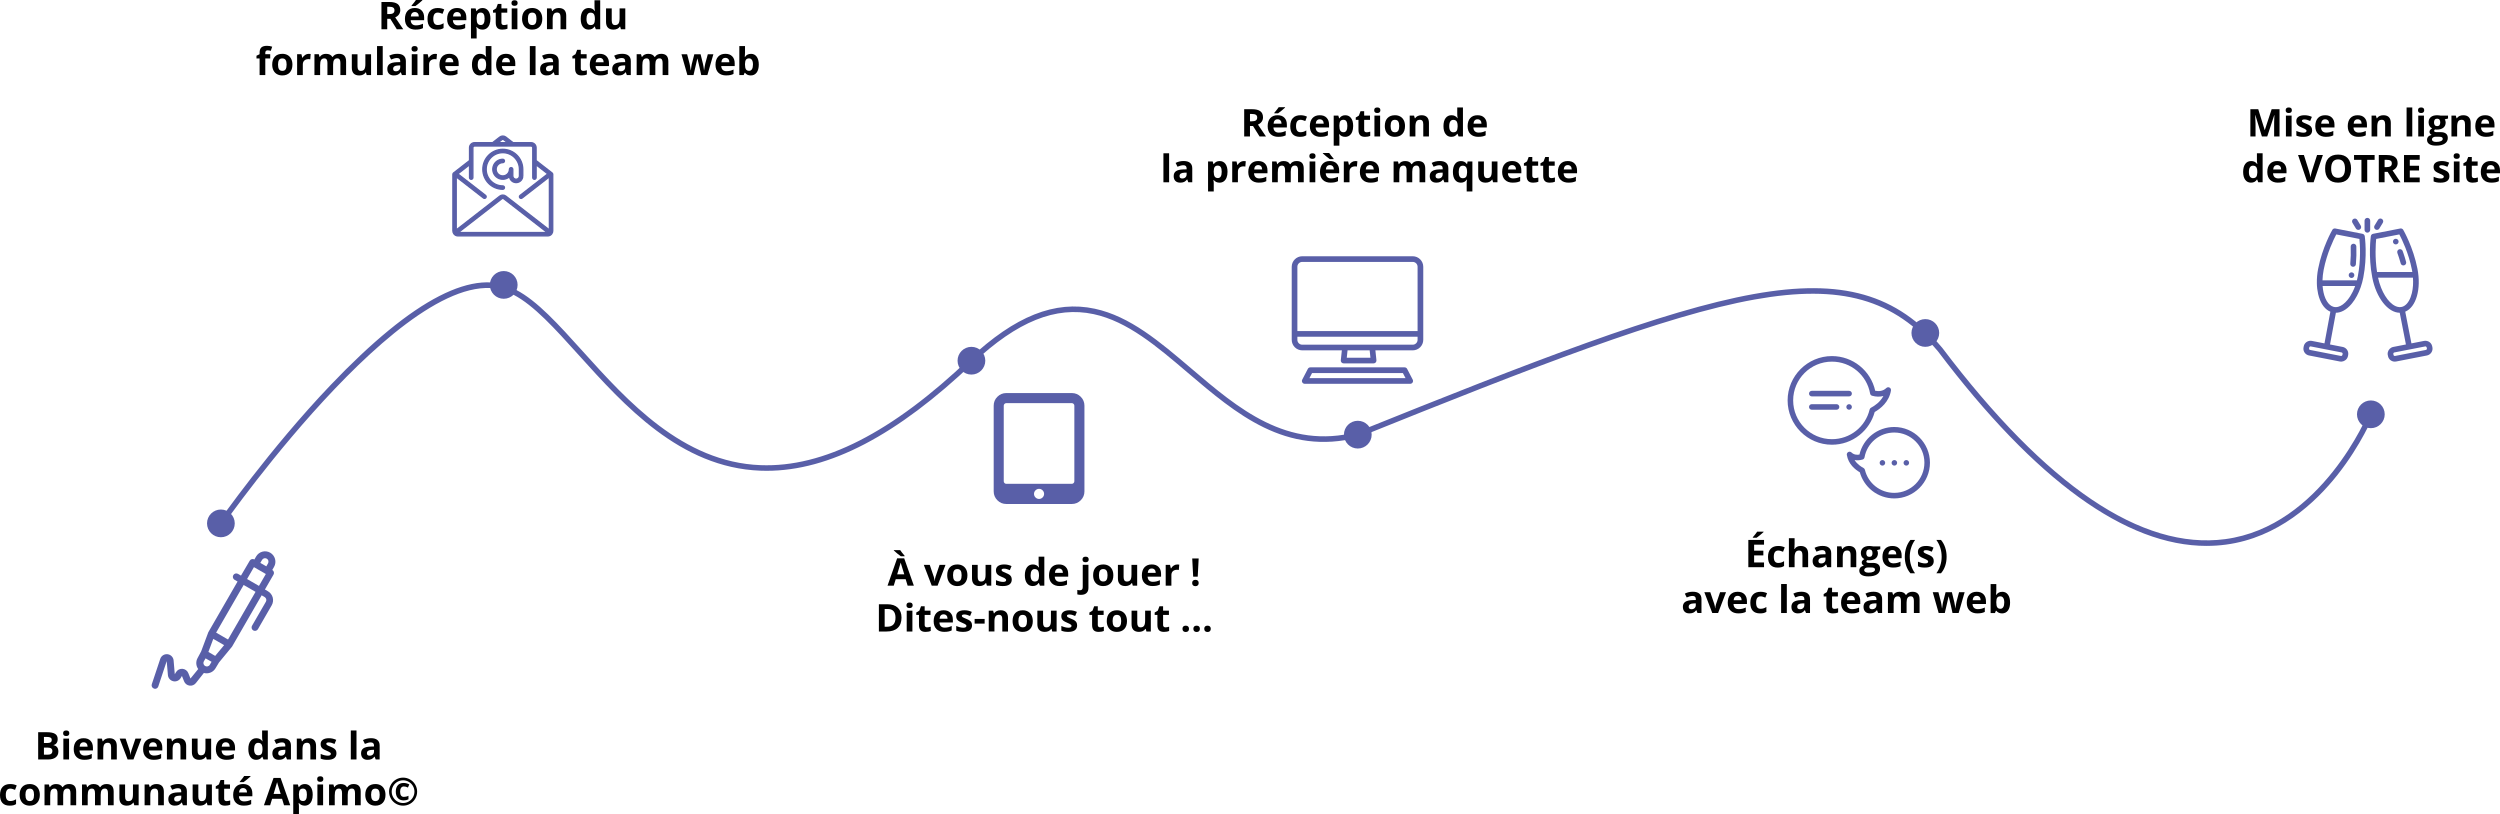 <?xml version="1.0" encoding="UTF-8"?>
<svg id="Calque_1" data-name="Calque 1" xmlns="http://www.w3.org/2000/svg" viewBox="0 0 1858.5 605.46">
  <defs>
    <style>
      .cls-1, .cls-2 {
        fill: #595fa8;
      }

      .cls-2 {
        stroke: #595fa8;
        stroke-miterlimit: 10;
      }
    </style>
  </defs>
  <g id="Calque_1-2" data-name="Calque 1">
    <g>
      <path d="m28.36,544.32h6.31c2.87,0,4.96.41,6.26,1.23,1.3.82,1.95,2.12,1.95,3.9,0,1.21-.28,2.2-.85,2.98s-1.32,1.24-2.27,1.4v.14c1.28.29,2.21.82,2.78,1.61.57.79.85,1.83.85,3.13,0,1.85-.67,3.29-2,4.32-1.33,1.03-3.15,1.55-5.44,1.55h-7.58s0-20.26,0-20.26Zm4.3,8.03h2.49c1.16,0,2.01-.18,2.53-.54s.78-.96.78-1.79c0-.78-.28-1.33-.85-1.67-.57-.34-1.47-.51-2.69-.51h-2.26v4.5Zm0,3.41v5.28h2.8c1.18,0,2.06-.23,2.62-.68.56-.45.85-1.15.85-2.08,0-1.68-1.2-2.52-3.6-2.52h-2.66Z"/>
      <path d="m46.92,545.09c0-1.38.77-2.06,2.3-2.06s2.3.69,2.3,2.06c0,.66-.19,1.17-.57,1.53-.38.36-.96.55-1.73.55-1.53,0-2.3-.69-2.3-2.08Zm4.41,19.5h-4.23v-15.49h4.23v15.49Z"/>
      <path d="m62.77,564.86c-2.5,0-4.44-.69-5.85-2.07-1.4-1.38-2.11-3.33-2.11-5.85s.65-4.6,1.95-6.02c1.3-1.42,3.09-2.13,5.38-2.13s3.89.62,5.11,1.87c1.22,1.25,1.83,2.97,1.83,5.17v2.05h-9.99c.05,1.2.4,2.14,1.07,2.81.67.67,1.6,1.01,2.8,1.01.93,0,1.82-.1,2.65-.29.83-.19,1.7-.5,2.61-.93v3.27c-.74.37-1.53.65-2.37.82-.84.18-1.87.27-3.08.27Zm-.6-13.05c-.9,0-1.6.28-2.11.85-.51.57-.8,1.38-.87,2.42h5.93c-.02-1.04-.29-1.85-.82-2.42-.53-.57-1.24-.85-2.13-.85Z"/>
      <path d="m86.83,564.59h-4.23v-9.05c0-1.12-.2-1.96-.6-2.52-.4-.56-1.03-.84-1.9-.84-1.18,0-2.04.4-2.56,1.18s-.79,2.1-.79,3.93v7.29h-4.23v-15.49h3.23l.57,1.98h.24c.47-.75,1.12-1.31,1.95-1.7.83-.38,1.77-.58,2.82-.58,1.8,0,3.17.49,4.1,1.46s1.4,2.38,1.4,4.22c0,0,0,10.1,0,10.1Z"/>
      <path d="m94.87,564.59l-5.9-15.49h4.42l2.99,8.83c.33,1.12.54,2.18.62,3.17h.08c.05-.89.25-1.95.62-3.17l2.98-8.83h4.42l-5.9,15.49h-4.34Z"/>
      <path d="m114.34,564.86c-2.49,0-4.44-.69-5.85-2.07-1.4-1.38-2.11-3.33-2.11-5.85s.65-4.6,1.95-6.02c1.3-1.42,3.09-2.13,5.38-2.13s3.9.62,5.11,1.87c1.22,1.25,1.83,2.97,1.83,5.17v2.05h-9.99c.05,1.2.4,2.14,1.07,2.81.67.67,1.6,1.01,2.8,1.01.93,0,1.82-.1,2.65-.29.83-.19,1.7-.5,2.6-.93v3.27c-.74.37-1.53.65-2.37.82-.84.18-1.87.27-3.08.27Zm-.6-13.05c-.9,0-1.6.28-2.11.85-.51.57-.8,1.38-.87,2.42h5.93c-.02-1.04-.29-1.85-.82-2.42-.53-.57-1.24-.85-2.14-.85Z"/>
      <path d="m138.4,564.59h-4.23v-9.05c0-1.12-.2-1.96-.6-2.52-.4-.56-1.03-.84-1.9-.84-1.18,0-2.04.4-2.56,1.18s-.79,2.1-.79,3.93v7.29h-4.23v-15.49h3.23l.57,1.98h.24c.47-.75,1.12-1.31,1.95-1.7.83-.38,1.77-.58,2.82-.58,1.8,0,3.17.49,4.1,1.46s1.4,2.38,1.4,4.22v10.1h0Z"/>
      <path d="m153.73,564.59l-.57-1.98h-.22c-.45.72-1.1,1.28-1.93,1.67s-1.78.59-2.84.59c-1.82,0-3.19-.49-4.12-1.46s-1.39-2.38-1.39-4.21v-10.1h4.23v9.05c0,1.12.2,1.96.6,2.52.4.56,1.03.84,1.9.84,1.18,0,2.04-.4,2.56-1.18.53-.79.79-2.1.79-3.93v-7.29h4.23v15.49h-3.24Z"/>
      <path d="m168.42,564.86c-2.49,0-4.44-.69-5.85-2.07-1.4-1.38-2.11-3.33-2.11-5.85s.65-4.6,1.95-6.02c1.3-1.42,3.09-2.13,5.38-2.13s3.9.62,5.11,1.87c1.22,1.25,1.83,2.97,1.83,5.17v2.05h-9.99c.05,1.2.4,2.14,1.07,2.81.67.67,1.6,1.01,2.8,1.01.93,0,1.82-.1,2.65-.29.83-.19,1.7-.5,2.6-.93v3.27c-.74.37-1.53.65-2.37.82-.84.18-1.87.27-3.08.27Zm-.6-13.05c-.9,0-1.6.28-2.11.85-.51.57-.8,1.38-.87,2.42h5.93c-.02-1.04-.29-1.85-.82-2.42-.53-.57-1.24-.85-2.14-.85Z"/>
      <path d="m190.46,564.86c-1.82,0-3.25-.71-4.29-2.12-1.04-1.41-1.56-3.37-1.56-5.88s.53-4.52,1.59-5.94c1.06-1.42,2.52-2.13,4.37-2.13,1.95,0,3.44.76,4.46,2.27h.14c-.21-1.15-.32-2.18-.32-3.09v-4.96h4.24v21.56h-3.24l-.82-2.01h-.18c-.96,1.53-2.43,2.29-4.39,2.29Zm1.48-3.37c1.08,0,1.87-.31,2.38-.94.5-.63.78-1.7.82-3.2v-.46c0-1.66-.26-2.85-.77-3.58s-1.35-1.08-2.5-1.08c-.94,0-1.68.4-2.2,1.2s-.78,1.96-.78,3.48.26,2.67.79,3.43c.53.76,1.28,1.14,2.26,1.14Z"/>
      <path d="m213.35,564.59l-.82-2.11h-.11c-.71.9-1.44,1.52-2.2,1.86s-1.74.52-2.95.52c-1.49,0-2.66-.42-3.51-1.28-.85-.85-1.28-2.06-1.28-3.63s.57-2.86,1.73-3.64c1.15-.78,2.88-1.21,5.2-1.3l2.69-.08v-.68c0-1.57-.8-2.35-2.41-2.35-1.24,0-2.69.37-4.37,1.12l-1.4-2.85c1.78-.93,3.76-1.4,5.93-1.4s3.67.45,4.78,1.36c1.11.91,1.66,2.28,1.66,4.13v10.33h-2.95Zm-1.25-7.18l-1.63.06c-1.23.04-2.14.26-2.74.66s-.9,1.03-.9,1.86c0,1.19.68,1.79,2.05,1.79.98,0,1.76-.28,2.35-.85.59-.56.88-1.31.88-2.24v-1.27Z"/>
      <path d="m234.96,564.59h-4.23v-9.05c0-1.12-.2-1.96-.6-2.52-.4-.56-1.03-.84-1.9-.84-1.18,0-2.04.4-2.56,1.18s-.79,2.1-.79,3.93v7.29h-4.23v-15.49h3.23l.57,1.98h.24c.47-.75,1.12-1.31,1.95-1.7.83-.38,1.77-.58,2.82-.58,1.8,0,3.17.49,4.1,1.46s1.4,2.38,1.4,4.22v10.1Z"/>
      <path d="m250.12,559.98c0,1.59-.55,2.8-1.66,3.63-1.1.83-2.76,1.25-4.95,1.25-1.13,0-2.09-.08-2.88-.23-.8-.15-1.54-.38-2.23-.67v-3.49c.79.37,1.67.68,2.65.93.98.25,1.85.37,2.6.37,1.53,0,2.3-.44,2.3-1.33,0-.33-.1-.6-.3-.81-.2-.21-.55-.44-1.05-.71-.5-.26-1.16-.57-2-.92-1.19-.5-2.07-.96-2.63-1.39s-.96-.91-1.22-1.46-.38-1.23-.38-2.03c0-1.38.53-2.44,1.6-3.2,1.07-.75,2.58-1.13,4.54-1.13s3.68.41,5.45,1.22l-1.27,3.05c-.78-.33-1.5-.6-2.18-.82-.67-.21-1.36-.32-2.07-.32-1.25,0-1.87.34-1.87,1.01,0,.38.2.71.6.98s1.28.69,2.64,1.23c1.21.49,2.1.95,2.66,1.37.56.42.98.91,1.25,1.47s.4,1.21.4,1.98Z"/>
      <path d="m265.02,564.59h-4.23v-21.56h4.23v21.56Z"/>
      <path d="m279.29,564.59l-.82-2.11h-.11c-.71.9-1.44,1.52-2.2,1.86s-1.73.52-2.95.52c-1.49,0-2.66-.42-3.51-1.28-.85-.85-1.28-2.06-1.28-3.63s.58-2.86,1.73-3.64c1.15-.78,2.89-1.21,5.2-1.3l2.69-.08v-.68c0-1.57-.8-2.35-2.41-2.35-1.24,0-2.69.37-4.37,1.12l-1.4-2.85c1.78-.93,3.76-1.4,5.93-1.4s3.67.45,4.78,1.36c1.11.91,1.66,2.28,1.66,4.13v10.33h-2.95Zm-1.25-7.18l-1.64.06c-1.23.04-2.14.26-2.74.66s-.9,1.03-.9,1.86c0,1.19.68,1.79,2.05,1.79.98,0,1.76-.28,2.35-.85.59-.56.88-1.31.88-2.24v-1.27Z"/>
      <path d="m7.23,598.92c-4.82,0-7.23-2.65-7.23-7.94,0-2.63.66-4.65,1.97-6.03,1.31-1.39,3.19-2.09,5.64-2.09,1.79,0,3.4.35,4.82,1.05l-1.25,3.27c-.67-.27-1.28-.49-1.86-.66-.57-.17-1.15-.26-1.72-.26-2.2,0-3.3,1.56-3.3,4.68s1.1,4.55,3.3,4.55c.81,0,1.57-.11,2.26-.33s1.39-.56,2.08-1.02v3.62c-.68.43-1.37.73-2.07.9-.7.17-1.58.25-2.64.25Z"/>
      <path d="m29.62,590.87c0,2.52-.67,4.49-2,5.92-1.33,1.42-3.18,2.14-5.56,2.14-1.49,0-2.8-.33-3.94-.98s-2.01-1.59-2.62-2.81c-.61-1.22-.92-2.64-.92-4.27,0-2.53.66-4.5,1.98-5.9s3.18-2.11,5.57-2.11c1.49,0,2.8.32,3.94.97,1.14.65,2.01,1.58,2.62,2.79.61,1.21.92,2.63.92,4.26Zm-10.71,0c0,1.53.25,2.69.76,3.48s1.32,1.18,2.46,1.18,1.94-.39,2.43-1.17c.49-.78.74-1.94.74-3.48s-.25-2.68-.75-3.45c-.5-.77-1.32-1.15-2.45-1.15s-1.94.38-2.44,1.14c-.5.76-.75,1.91-.75,3.46Z"/>
      <path d="m46.98,598.65h-4.23v-9.05c0-1.12-.19-1.96-.56-2.52-.37-.56-.96-.84-1.77-.84-1.08,0-1.87.4-2.36,1.19s-.73,2.1-.73,3.92v7.29h-4.23v-15.49h3.23l.57,1.98h.24c.42-.71,1.02-1.27,1.8-1.67.78-.4,1.69-.6,2.7-.6,2.32,0,3.89.76,4.71,2.27h.37c.42-.72,1.03-1.28,1.84-1.68.81-.4,1.72-.6,2.74-.6,1.75,0,3.08.45,3.98,1.35.9.9,1.35,2.34,1.35,4.33v10.1h-4.24v-9.05c0-1.12-.19-1.96-.56-2.52-.37-.56-.96-.84-1.77-.84-1.04,0-1.81.37-2.32,1.11s-.77,1.91-.77,3.52v7.78h0Z"/>
      <path d="m74.85,598.65h-4.23v-9.05c0-1.12-.19-1.96-.56-2.52-.37-.56-.96-.84-1.77-.84-1.08,0-1.87.4-2.36,1.19s-.73,2.1-.73,3.92v7.29h-4.23v-15.49h3.23l.57,1.98h.24c.42-.71,1.02-1.27,1.8-1.67.79-.4,1.69-.6,2.7-.6,2.32,0,3.89.76,4.71,2.27h.37c.42-.72,1.03-1.28,1.84-1.68.81-.4,1.72-.6,2.74-.6,1.75,0,3.08.45,3.98,1.35.9.9,1.35,2.34,1.35,4.33v10.1h-4.24v-9.05c0-1.12-.19-1.96-.56-2.52-.37-.56-.96-.84-1.77-.84-1.04,0-1.81.37-2.32,1.11s-.77,1.91-.77,3.52v7.78h0Z"/>
      <path d="m99.83,598.65l-.57-1.98h-.22c-.45.72-1.1,1.28-1.93,1.67s-1.78.59-2.84.59c-1.82,0-3.19-.49-4.12-1.46s-1.39-2.38-1.39-4.21v-10.1h4.23v9.05c0,1.12.2,1.96.6,2.52.4.56,1.03.84,1.9.84,1.18,0,2.04-.4,2.56-1.18.53-.79.79-2.1.79-3.93v-7.29h4.23v15.49h-3.24Z"/>
      <path d="m121.81,598.65h-4.23v-9.05c0-1.12-.2-1.96-.6-2.52-.4-.56-1.03-.84-1.9-.84-1.18,0-2.04.4-2.56,1.18s-.79,2.1-.79,3.93v7.29h-4.23v-15.49h3.23l.57,1.98h.24c.47-.75,1.12-1.31,1.95-1.7.83-.38,1.77-.58,2.82-.58,1.8,0,3.17.49,4.1,1.46s1.4,2.38,1.4,4.22v10.1h0Z"/>
      <path d="m136,598.65l-.82-2.11h-.11c-.71.9-1.44,1.52-2.2,1.86s-1.74.52-2.95.52c-1.49,0-2.66-.42-3.51-1.28-.85-.85-1.28-2.06-1.28-3.63s.57-2.86,1.73-3.64c1.15-.78,2.88-1.21,5.2-1.3l2.69-.08v-.68c0-1.57-.8-2.35-2.41-2.35-1.24,0-2.69.37-4.37,1.12l-1.4-2.85c1.78-.93,3.76-1.4,5.93-1.4s3.67.45,4.78,1.36c1.11.91,1.66,2.28,1.66,4.13v10.33h-2.95Zm-1.25-7.18l-1.63.06c-1.23.04-2.14.26-2.74.66s-.9,1.03-.9,1.86c0,1.19.68,1.79,2.05,1.79.98,0,1.76-.28,2.35-.85.59-.56.88-1.31.88-2.24v-1.27Z"/>
      <path d="m154.28,598.65l-.57-1.98h-.22c-.45.72-1.1,1.28-1.93,1.67s-1.78.59-2.84.59c-1.82,0-3.19-.49-4.12-1.46s-1.39-2.38-1.39-4.21v-10.1h4.23v9.05c0,1.12.2,1.96.6,2.52.4.56,1.03.84,1.9.84,1.18,0,2.04-.4,2.56-1.18.53-.79.79-2.1.79-3.93v-7.29h4.23v15.49h-3.24Z"/>
      <path d="m168.48,595.55c.74,0,1.63-.16,2.66-.48v3.15c-1.05.47-2.35.71-3.88.71-1.69,0-2.92-.43-3.69-1.28s-1.16-2.14-1.16-3.85v-7.47h-2.02v-1.79l2.33-1.41,1.22-3.27h2.7v3.3h4.34v3.17h-4.34v7.47c0,.6.17,1.04.51,1.33.33.29.78.43,1.33.43Z"/>
      <path d="m181.29,598.92c-2.49,0-4.44-.69-5.85-2.07-1.4-1.38-2.11-3.33-2.11-5.85s.65-4.6,1.95-6.02c1.3-1.42,3.09-2.13,5.38-2.13s3.9.62,5.11,1.87c1.22,1.25,1.83,2.97,1.83,5.17v2.05h-9.99c.05,1.2.4,2.14,1.07,2.81.67.67,1.6,1.01,2.8,1.01.93,0,1.82-.1,2.65-.29.83-.19,1.7-.5,2.6-.93v3.27c-.74.37-1.53.65-2.37.82-.84.18-1.87.27-3.08.27Zm-.6-13.06c-.9,0-1.6.28-2.11.85-.51.57-.8,1.38-.87,2.42h5.93c-.02-1.04-.29-1.85-.82-2.42-.53-.57-1.24-.85-2.14-.85Zm-2.44-4.42v-.37c1.59-1.85,2.68-3.24,3.26-4.17h4.74v.29c-.48.48-1.3,1.19-2.46,2.14s-2.07,1.65-2.72,2.11h-2.81Z"/>
      <path d="m211.15,598.65l-1.47-4.82h-7.39l-1.47,4.82h-4.63l7.15-20.34h5.25l7.18,20.34h-4.63Zm-2.49-8.42c-1.36-4.37-2.12-6.84-2.29-7.41-.17-.57-.29-1.03-.37-1.36-.3,1.18-1.18,4.11-2.62,8.77h5.28Z"/>
      <path d="m226.51,598.92c-1.82,0-3.25-.66-4.28-1.98h-.22c.15,1.29.22,2.04.22,2.24v6.28h-4.23v-22.31h3.44l.6,2.01h.19c.99-1.53,2.45-2.3,4.39-2.3,1.83,0,3.26.71,4.3,2.12,1.04,1.41,1.55,3.38,1.55,5.89,0,1.65-.24,3.09-.73,4.31-.49,1.22-1.18,2.15-2.07,2.79-.9.64-1.95.96-3.16.96Zm-1.25-12.68c-1.04,0-1.81.32-2.29.96s-.73,1.7-.75,3.18v.46c0,1.66.25,2.85.74,3.58.49.72,1.28,1.08,2.35,1.08,1.89,0,2.84-1.56,2.84-4.68,0-1.52-.23-2.67-.7-3.43-.47-.76-1.2-1.14-2.2-1.14Z"/>
      <path d="m235.78,579.15c0-1.38.77-2.06,2.3-2.06s2.3.69,2.3,2.06c0,.66-.19,1.17-.58,1.53-.38.36-.96.55-1.73.55-1.53,0-2.3-.69-2.3-2.08Zm4.41,19.5h-4.23v-15.49h4.23v15.49Z"/>
      <path d="m258.5,598.65h-4.23v-9.05c0-1.12-.19-1.96-.56-2.52-.37-.56-.96-.84-1.77-.84-1.08,0-1.87.4-2.36,1.19s-.73,2.1-.73,3.92v7.29h-4.23v-15.49h3.23l.57,1.98h.24c.42-.71,1.02-1.27,1.8-1.67.79-.4,1.69-.6,2.7-.6,2.32,0,3.89.76,4.71,2.27h.37c.42-.72,1.03-1.28,1.84-1.68.81-.4,1.72-.6,2.74-.6,1.76,0,3.08.45,3.98,1.35.9.9,1.35,2.34,1.35,4.33v10.1h-4.24v-9.05c0-1.12-.19-1.96-.56-2.52-.37-.56-.96-.84-1.77-.84-1.04,0-1.81.37-2.32,1.11s-.77,1.91-.77,3.52v7.78h0Z"/>
      <path d="m286.58,590.87c0,2.52-.67,4.49-2,5.92-1.33,1.42-3.18,2.14-5.56,2.14-1.49,0-2.8-.33-3.94-.98s-2.01-1.59-2.62-2.81c-.61-1.22-.92-2.64-.92-4.27,0-2.53.66-4.5,1.98-5.9s3.18-2.11,5.57-2.11c1.49,0,2.8.32,3.94.97,1.14.65,2.01,1.58,2.62,2.79.61,1.21.92,2.63.92,4.26Zm-10.71,0c0,1.53.25,2.69.76,3.48s1.32,1.18,2.46,1.18,1.94-.39,2.43-1.17c.49-.78.74-1.94.74-3.48s-.25-2.68-.75-3.45c-.5-.77-1.32-1.15-2.45-1.15s-1.94.38-2.44,1.14c-.5.76-.75,1.91-.75,3.46Z"/>
      <path d="m289.23,588.52c0-1.85.46-3.58,1.39-5.2.92-1.62,2.19-2.89,3.81-3.83s3.36-1.4,5.23-1.4,3.58.46,5.2,1.39,2.89,2.19,3.83,3.81c.93,1.62,1.4,3.36,1.4,5.22s-.45,3.53-1.35,5.13c-.9,1.6-2.15,2.88-3.77,3.84s-3.39,1.44-5.31,1.44-3.68-.48-5.29-1.43-2.88-2.23-3.78-3.83-1.35-3.31-1.35-5.14Zm1.97,0c0,1.52.38,2.93,1.14,4.23.76,1.31,1.79,2.34,3.1,3.09s2.72,1.13,4.21,1.13,2.93-.38,4.23-1.14c1.31-.76,2.34-1.79,3.09-3.1.75-1.31,1.13-2.72,1.13-4.21s-.38-2.93-1.14-4.23c-.76-1.31-1.79-2.34-3.1-3.09s-2.72-1.13-4.21-1.13-2.93.38-4.23,1.14c-1.31.76-2.34,1.79-3.09,3.1-.75,1.31-1.13,2.72-1.13,4.21Zm9.05-3.87c-.9,0-1.59.34-2.08,1.03s-.73,1.63-.73,2.84c0,2.59.94,3.88,2.81,3.88.53,0,1.1-.07,1.7-.21s1.18-.34,1.7-.61v2.65c-1.11.53-2.27.79-3.49.79-1.89,0-3.35-.58-4.38-1.73-1.04-1.16-1.55-2.75-1.55-4.79s.51-3.61,1.53-4.75,2.45-1.7,4.29-1.7c1.38,0,2.79.36,4.23,1.08l-1.02,2.33c-1.05-.54-2.05-.8-3.01-.8Z"/>
    </g>
    <g>
      <path d="m287.87,13.97v7.78h-4.3V1.48h5.9c2.75,0,4.79.5,6.11,1.5,1.32,1,1.98,2.53,1.98,4.57,0,1.19-.33,2.25-.98,3.18-.66.93-1.58,1.66-2.79,2.18,3.05,4.56,5.04,7.5,5.96,8.83h-4.77l-4.84-7.78h-2.28Zm0-3.49h1.39c1.36,0,2.36-.23,3.01-.68.65-.45.97-1.16.97-2.13s-.33-1.64-.99-2.05c-.66-.41-1.68-.61-3.07-.61h-1.3v5.47h0Z"/>
      <path d="m308.99,22.02c-2.49,0-4.44-.69-5.85-2.07-1.4-1.38-2.11-3.33-2.11-5.85s.65-4.6,1.95-6.02,3.09-2.13,5.38-2.13,3.89.62,5.11,1.87c1.22,1.25,1.83,2.97,1.83,5.17v2.05h-9.99c.05,1.2.4,2.14,1.07,2.81.67.67,1.6,1.01,2.8,1.01.93,0,1.82-.1,2.65-.29s1.7-.5,2.61-.93v3.27c-.74.37-1.53.64-2.37.82s-1.87.27-3.08.27Zm-.6-13.06c-.9,0-1.6.28-2.11.85s-.8,1.38-.87,2.42h5.93c-.02-1.04-.29-1.85-.82-2.42-.53-.57-1.24-.85-2.14-.85Zm-2.44-4.42v-.38c1.59-1.85,2.67-3.24,3.26-4.17h4.74v.29c-.48.48-1.3,1.19-2.46,2.14s-2.07,1.65-2.72,2.11h-2.81Z"/>
      <path d="m325.04,22.02c-4.82,0-7.23-2.65-7.23-7.94,0-2.63.66-4.64,1.97-6.04,1.31-1.39,3.19-2.08,5.64-2.08,1.79,0,3.4.35,4.82,1.05l-1.25,3.27c-.67-.27-1.28-.49-1.86-.66s-1.15-.26-1.72-.26c-2.2,0-3.3,1.56-3.3,4.68s1.1,4.55,3.3,4.55c.81,0,1.57-.11,2.26-.33.69-.22,1.39-.56,2.08-1.02v3.62c-.68.43-1.37.73-2.07.9-.7.17-1.58.25-2.64.25Z"/>
      <path d="m340.36,22.02c-2.49,0-4.44-.69-5.85-2.07-1.4-1.38-2.11-3.33-2.11-5.85s.65-4.6,1.95-6.02,3.09-2.13,5.38-2.13,3.89.62,5.11,1.87c1.22,1.25,1.83,2.97,1.83,5.17v2.05h-9.99c.05,1.2.4,2.14,1.07,2.81.67.67,1.6,1.01,2.8,1.01.93,0,1.82-.1,2.65-.29s1.7-.5,2.61-.93v3.27c-.74.37-1.53.64-2.37.82s-1.87.27-3.08.27Zm-.6-13.06c-.9,0-1.6.28-2.11.85s-.8,1.38-.87,2.42h5.93c-.02-1.04-.29-1.85-.82-2.42-.53-.57-1.24-.85-2.14-.85Z"/>
      <path d="m358.62,22.02c-1.82,0-3.25-.66-4.28-1.98h-.22c.15,1.29.22,2.04.22,2.25v6.28h-4.23V6.25h3.44l.6,2.01h.19c.99-1.53,2.45-2.3,4.39-2.3,1.83,0,3.26.71,4.3,2.12s1.55,3.38,1.55,5.89c0,1.65-.24,3.09-.73,4.31-.48,1.22-1.18,2.15-2.07,2.79-.9.64-1.95.96-3.16.96Zm-1.25-12.68c-1.04,0-1.81.32-2.29.96-.48.64-.73,1.7-.75,3.18v.46c0,1.66.25,2.86.74,3.58.49.72,1.28,1.08,2.35,1.08,1.89,0,2.84-1.56,2.84-4.68,0-1.53-.23-2.67-.7-3.43-.47-.76-1.2-1.14-2.2-1.14Z"/>
      <path d="m374.6,18.65c.74,0,1.63-.16,2.66-.49v3.15c-1.05.47-2.35.71-3.88.71-1.69,0-2.92-.43-3.69-1.28-.77-.85-1.16-2.14-1.16-3.85v-7.47h-2.02v-1.79l2.33-1.41,1.22-3.27h2.7v3.3h4.34v3.17h-4.34v7.47c0,.6.17,1.04.51,1.33.33.29.78.43,1.33.43Z"/>
      <path d="m380.22,2.25c0-1.38.77-2.07,2.3-2.07s2.3.69,2.3,2.07c0,.66-.19,1.17-.58,1.53-.38.36-.96.55-1.73.55-1.53,0-2.3-.69-2.3-2.08Zm4.41,19.5h-4.23V6.25h4.23v15.49Z"/>
      <path d="m403.14,13.97c0,2.52-.67,4.5-2,5.92-1.33,1.42-3.18,2.13-5.56,2.13-1.49,0-2.8-.33-3.94-.98s-2.01-1.59-2.62-2.81c-.61-1.22-.92-2.64-.92-4.27,0-2.53.66-4.5,1.98-5.9s3.18-2.11,5.57-2.11c1.49,0,2.8.32,3.94.97,1.14.65,2.01,1.58,2.62,2.79.61,1.21.92,2.63.92,4.25Zm-10.71,0c0,1.53.25,2.69.76,3.48s1.32,1.18,2.46,1.18,1.94-.39,2.43-1.17c.49-.78.74-1.94.74-3.49s-.25-2.68-.75-3.45-1.32-1.15-2.45-1.15-1.94.38-2.44,1.14c-.5.76-.75,1.91-.75,3.46Z"/>
      <path d="m420.93,21.74h-4.23v-9.05c0-1.12-.2-1.96-.6-2.52s-1.03-.84-1.9-.84c-1.18,0-2.04.39-2.56,1.18s-.79,2.1-.79,3.93v7.29h-4.23V6.25h3.23l.57,1.98h.24c.47-.75,1.12-1.31,1.95-1.7.83-.38,1.77-.57,2.82-.57,1.8,0,3.17.49,4.1,1.46.93.97,1.4,2.38,1.4,4.22v10.1h0Z"/>
      <path d="m437.56,22.02c-1.82,0-3.25-.71-4.29-2.12-1.04-1.41-1.56-3.37-1.56-5.88s.53-4.52,1.59-5.94,2.52-2.13,4.37-2.13c1.95,0,3.44.76,4.46,2.27h.14c-.21-1.15-.32-2.18-.32-3.09V.18h4.24v21.56h-3.24l-.82-2.01h-.18c-.96,1.53-2.42,2.29-4.39,2.29Zm1.48-3.37c1.08,0,1.87-.31,2.38-.94.5-.63.78-1.7.82-3.2v-.46c0-1.66-.26-2.86-.77-3.57-.51-.72-1.35-1.08-2.5-1.08-.94,0-1.67.4-2.2,1.2s-.78,1.96-.78,3.49.26,2.67.79,3.43c.53.76,1.28,1.14,2.26,1.14Z"/>
      <path d="m461.6,21.74l-.57-1.98h-.22c-.45.72-1.1,1.28-1.93,1.67s-1.78.59-2.84.59c-1.82,0-3.19-.49-4.12-1.46s-1.39-2.38-1.39-4.21V6.25h4.23v9.05c0,1.12.2,1.96.6,2.51.4.56,1.03.84,1.9.84,1.18,0,2.04-.39,2.56-1.18.53-.79.79-2.1.79-3.93v-7.29h4.23v15.49h-3.24Z"/>
      <path d="m200.88,43.48h-3.66v12.32h-4.23v-12.32h-2.33v-2.04l2.33-1.14v-1.14c0-1.76.43-3.05,1.3-3.87.87-.81,2.26-1.22,4.17-1.22,1.46,0,2.76.22,3.9.65l-1.08,3.1c-.85-.27-1.63-.4-2.36-.4-.6,0-1.04.18-1.3.53-.27.36-.4.81-.4,1.36v.97h3.66v3.17h0Z"/>
      <path d="m217.39,48.03c0,2.52-.67,4.49-2,5.92s-3.18,2.13-5.56,2.13c-1.49,0-2.8-.33-3.94-.98s-2.01-1.59-2.62-2.81c-.61-1.22-.91-2.64-.91-4.27,0-2.53.66-4.5,1.98-5.9s3.18-2.11,5.57-2.11c1.49,0,2.8.32,3.94.97,1.14.65,2.01,1.58,2.62,2.79.61,1.21.92,2.63.92,4.26Zm-10.71,0c0,1.53.25,2.69.76,3.48.5.79,1.32,1.18,2.46,1.18s1.94-.39,2.43-1.17c.49-.78.74-1.94.74-3.49s-.25-2.68-.75-3.45-1.32-1.15-2.45-1.15-1.94.38-2.44,1.14c-.5.76-.75,1.91-.75,3.46Z"/>
      <path d="m229.53,40.02c.57,0,1.05.04,1.43.12l-.32,3.96c-.34-.09-.76-.14-1.25-.14-1.35,0-2.4.35-3.15,1.04-.75.69-1.13,1.66-1.13,2.91v7.89h-4.23v-15.49h3.2l.62,2.61h.21c.48-.87,1.13-1.57,1.95-2.1.82-.53,1.71-.8,2.67-.8Z"/>
      <path d="m247.64,55.81h-4.23v-9.05c0-1.12-.19-1.96-.56-2.52-.37-.56-.96-.84-1.77-.84-1.08,0-1.87.4-2.36,1.19-.49.79-.73,2.1-.73,3.92v7.29h-4.23v-15.49h3.23l.57,1.98h.24c.42-.71,1.02-1.27,1.8-1.67.79-.4,1.69-.6,2.7-.6,2.32,0,3.89.76,4.71,2.27h.37c.42-.72,1.03-1.28,1.84-1.68.81-.4,1.72-.6,2.74-.6,1.76,0,3.08.45,3.98,1.35.9.9,1.35,2.35,1.35,4.33v10.1h-4.24v-9.05c0-1.12-.19-1.96-.56-2.52-.37-.56-.96-.84-1.77-.84-1.04,0-1.81.37-2.32,1.11s-.77,1.91-.77,3.52v7.78h0Z"/>
      <path d="m272.61,55.81l-.57-1.98h-.22c-.45.72-1.1,1.28-1.93,1.67s-1.78.59-2.84.59c-1.82,0-3.19-.49-4.12-1.46s-1.39-2.38-1.39-4.21v-10.1h4.23v9.05c0,1.12.2,1.96.6,2.51.4.56,1.03.84,1.9.84,1.18,0,2.04-.4,2.56-1.18.53-.79.79-2.1.79-3.93v-7.29h4.23v15.49h-3.24Z"/>
      <path d="m284.52,55.81h-4.23v-21.56h4.23v21.56Z"/>
      <path d="m298.79,55.81l-.82-2.11h-.11c-.71.9-1.44,1.52-2.2,1.86-.75.35-1.73.52-2.95.52-1.49,0-2.66-.43-3.51-1.27-.85-.85-1.28-2.06-1.28-3.63s.58-2.86,1.73-3.64c1.15-.78,2.89-1.21,5.2-1.29l2.69-.08v-.68c0-1.57-.8-2.36-2.41-2.36-1.24,0-2.69.38-4.37,1.12l-1.4-2.85c1.78-.93,3.76-1.4,5.93-1.4s3.67.45,4.78,1.36c1.11.91,1.66,2.28,1.66,4.13v10.32h-2.95Zm-1.25-7.18l-1.64.05c-1.23.04-2.14.26-2.74.66-.6.41-.9,1.03-.9,1.86,0,1.19.68,1.79,2.05,1.79.98,0,1.76-.28,2.35-.85.59-.56.88-1.31.88-2.24v-1.27Z"/>
      <path d="m305.92,36.3c0-1.38.77-2.07,2.3-2.07s2.3.69,2.3,2.07c0,.66-.19,1.17-.58,1.53-.38.36-.96.55-1.73.55-1.53,0-2.3-.69-2.3-2.08Zm4.41,19.5h-4.23v-15.49h4.23v15.49Z"/>
      <path d="m323.41,40.02c.57,0,1.05.04,1.43.12l-.32,3.96c-.34-.09-.76-.14-1.25-.14-1.35,0-2.4.35-3.15,1.04-.75.69-1.13,1.66-1.13,2.91v7.89h-4.23v-15.49h3.2l.62,2.61h.21c.48-.87,1.13-1.57,1.95-2.1.82-.53,1.71-.8,2.67-.8Z"/>
      <path d="m334.66,56.08c-2.49,0-4.44-.69-5.85-2.07-1.4-1.38-2.11-3.33-2.11-5.85s.65-4.6,1.95-6.02,3.09-2.13,5.38-2.13,3.89.62,5.11,1.87c1.22,1.25,1.83,2.97,1.83,5.17v2.05h-9.99c.05,1.2.4,2.14,1.07,2.81.67.67,1.6,1.01,2.8,1.01.93,0,1.82-.1,2.65-.29s1.7-.5,2.61-.93v3.27c-.74.37-1.53.65-2.37.82s-1.87.27-3.08.27Zm-.6-13.06c-.9,0-1.6.28-2.11.85s-.8,1.38-.87,2.42h5.93c-.02-1.04-.29-1.85-.82-2.42-.53-.57-1.24-.85-2.14-.85Z"/>
      <path d="m356.7,56.08c-1.82,0-3.25-.71-4.29-2.12-1.04-1.41-1.56-3.37-1.56-5.88s.53-4.52,1.59-5.94c1.06-1.42,2.52-2.13,4.37-2.13,1.95,0,3.44.76,4.46,2.27h.14c-.21-1.15-.32-2.18-.32-3.09v-4.96h4.24v21.56h-3.24l-.82-2.01h-.18c-.96,1.53-2.43,2.29-4.39,2.29Zm1.48-3.37c1.08,0,1.87-.31,2.38-.94.5-.63.78-1.7.82-3.2v-.46c0-1.66-.26-2.86-.77-3.57-.51-.72-1.35-1.08-2.5-1.08-.94,0-1.67.4-2.2,1.2s-.78,1.96-.78,3.49.26,2.67.79,3.43c.53.76,1.28,1.14,2.26,1.14Z"/>
      <path d="m376.76,56.08c-2.49,0-4.44-.69-5.85-2.07-1.4-1.38-2.11-3.33-2.11-5.85s.65-4.6,1.95-6.02,3.09-2.13,5.38-2.13,3.89.62,5.11,1.87c1.22,1.25,1.83,2.97,1.83,5.17v2.05h-9.99c.05,1.2.4,2.14,1.07,2.81.67.67,1.6,1.01,2.8,1.01.93,0,1.82-.1,2.65-.29s1.7-.5,2.61-.93v3.27c-.74.37-1.53.65-2.37.82s-1.87.27-3.08.27Zm-.6-13.06c-.9,0-1.6.28-2.11.85s-.8,1.38-.87,2.42h5.93c-.02-1.04-.29-1.85-.82-2.42-.53-.57-1.24-.85-2.14-.85Z"/>
      <path d="m398.12,55.81h-4.23v-21.56h4.23v21.56Z"/>
      <path d="m412.4,55.81l-.82-2.11h-.11c-.71.9-1.44,1.52-2.2,1.86-.75.35-1.73.52-2.95.52-1.49,0-2.66-.43-3.51-1.27-.85-.85-1.28-2.06-1.28-3.63s.58-2.86,1.73-3.64c1.15-.78,2.89-1.21,5.2-1.29l2.69-.08v-.68c0-1.57-.8-2.36-2.41-2.36-1.24,0-2.69.38-4.37,1.12l-1.4-2.85c1.78-.93,3.76-1.4,5.93-1.4s3.67.45,4.78,1.36c1.11.91,1.66,2.28,1.66,4.13v10.32h-2.95Zm-1.25-7.18l-1.64.05c-1.23.04-2.14.26-2.74.66-.6.41-.9,1.03-.9,1.86,0,1.19.68,1.79,2.05,1.79.98,0,1.76-.28,2.35-.85.59-.56.88-1.31.88-2.24v-1.27Z"/>
      <path d="m433.6,52.71c.74,0,1.63-.16,2.66-.49v3.15c-1.05.47-2.35.71-3.88.71-1.69,0-2.92-.43-3.69-1.28-.77-.85-1.16-2.14-1.16-3.85v-7.47h-2.02v-1.79l2.33-1.41,1.22-3.27h2.7v3.3h4.34v3.17h-4.34v7.47c0,.6.17,1.04.51,1.33.33.29.78.43,1.33.43Z"/>
      <path d="m446.41,56.08c-2.49,0-4.44-.69-5.85-2.07-1.4-1.38-2.11-3.33-2.11-5.85s.65-4.6,1.95-6.02,3.09-2.13,5.38-2.13,3.89.62,5.11,1.87c1.22,1.25,1.83,2.97,1.83,5.17v2.05h-9.99c.05,1.2.4,2.14,1.07,2.81.67.67,1.6,1.01,2.8,1.01.93,0,1.82-.1,2.65-.29s1.7-.5,2.61-.93v3.27c-.74.37-1.53.65-2.37.82s-1.87.27-3.08.27Zm-.6-13.06c-.9,0-1.6.28-2.11.85s-.8,1.38-.87,2.42h5.93c-.02-1.04-.29-1.85-.82-2.42-.53-.57-1.24-.85-2.14-.85Z"/>
      <path d="m466,55.81l-.82-2.11h-.11c-.71.9-1.44,1.52-2.2,1.86-.75.35-1.73.52-2.95.52-1.49,0-2.66-.43-3.51-1.27-.85-.85-1.28-2.06-1.28-3.63s.58-2.86,1.73-3.64c1.15-.78,2.89-1.21,5.2-1.29l2.69-.08v-.68c0-1.57-.8-2.36-2.41-2.36-1.24,0-2.69.38-4.37,1.12l-1.4-2.85c1.78-.93,3.76-1.4,5.93-1.4s3.67.45,4.78,1.36c1.11.91,1.66,2.28,1.66,4.13v10.32h-2.95Zm-1.25-7.18l-1.64.05c-1.23.04-2.14.26-2.74.66-.6.41-.9,1.03-.9,1.86,0,1.19.68,1.79,2.05,1.79.98,0,1.76-.28,2.35-.85.59-.56.88-1.31.88-2.24v-1.27Z"/>
      <path d="m487.18,55.81h-4.23v-9.05c0-1.12-.19-1.96-.56-2.52-.37-.56-.96-.84-1.77-.84-1.08,0-1.87.4-2.36,1.19-.49.79-.73,2.1-.73,3.92v7.29h-4.23v-15.49h3.23l.57,1.98h.24c.42-.71,1.02-1.27,1.8-1.67.79-.4,1.69-.6,2.7-.6,2.32,0,3.89.76,4.71,2.27h.37c.42-.72,1.03-1.28,1.84-1.68.81-.4,1.72-.6,2.74-.6,1.76,0,3.08.45,3.98,1.35.9.9,1.35,2.35,1.35,4.33v10.1h-4.24v-9.05c0-1.12-.19-1.96-.56-2.52s-.96-.84-1.77-.84c-1.03,0-1.81.37-2.32,1.11s-.77,1.91-.77,3.52v7.78h0Z"/>
      <path d="m521.29,55.81l-1.19-5.42-1.61-6.85h-.1l-2.83,12.27h-4.55l-4.41-15.49h4.21l1.79,6.86c.29,1.23.58,2.92.87,5.09h.08c.04-.7.2-1.82.48-3.34l.22-1.18,1.91-7.43h4.66l1.82,7.43c.04.2.09.5.17.9.08.4.16.82.23,1.27s.14.89.2,1.32c.06.43.09.77.1,1.03h.08c.08-.66.23-1.58.44-2.74s.36-1.94.46-2.35l1.86-6.86h4.14l-4.46,15.49h-4.6Z"/>
      <path d="m539.86,56.08c-2.49,0-4.44-.69-5.85-2.07-1.4-1.38-2.11-3.33-2.11-5.85s.65-4.6,1.95-6.02c1.3-1.42,3.09-2.13,5.38-2.13s3.9.62,5.11,1.87c1.22,1.25,1.83,2.97,1.83,5.17v2.05h-9.99c.05,1.2.4,2.14,1.07,2.81.67.67,1.6,1.01,2.8,1.01.93,0,1.82-.1,2.65-.29s1.7-.5,2.6-.93v3.27c-.74.37-1.53.65-2.37.82s-1.87.27-3.08.27Zm-.6-13.06c-.9,0-1.6.28-2.11.85s-.8,1.38-.87,2.42h5.93c-.02-1.04-.29-1.85-.82-2.42-.53-.57-1.24-.85-2.14-.85Z"/>
      <path d="m558.23,40.02c1.83,0,3.26.71,4.3,2.14,1.03,1.43,1.55,3.38,1.55,5.87s-.53,4.54-1.6,5.95c-1.07,1.4-2.52,2.11-4.36,2.11s-3.25-.66-4.28-1.98h-.29l-.71,1.71h-3.23v-21.56h4.23v5.02c0,.64-.05,1.66-.17,3.06h.17c.99-1.53,2.45-2.3,4.39-2.3Zm-1.36,3.38c-1.04,0-1.81.32-2.29.96s-.73,1.7-.75,3.18v.46c0,1.66.25,2.85.74,3.58.49.72,1.28,1.08,2.35,1.08.87,0,1.56-.4,2.07-1.2s.77-1.96.77-3.49-.26-2.67-.78-3.43c-.52-.76-1.22-1.14-2.12-1.14Z"/>
    </g>
    <g>
      <path d="m674.74,435.4l-1.47-4.82h-7.39l-1.47,4.82h-4.63l7.15-20.35h5.25l7.18,20.35h-4.63Zm-5.07-21.88c-.58-.41-1.44-1.07-2.56-1.98s-2.01-1.67-2.63-2.28v-.29h4.74c.58.93,1.67,2.32,3.26,4.17v.38h-2.8Zm2.58,13.46c-1.36-4.37-2.12-6.84-2.29-7.42-.17-.57-.29-1.02-.37-1.36-.3,1.18-1.18,4.11-2.62,8.77h5.28Z"/>
      <path d="m692.65,435.4l-5.9-15.49h4.42l2.99,8.83c.33,1.12.54,2.18.62,3.17h.08c.05-.89.25-1.95.62-3.17l2.98-8.83h4.42l-5.9,15.49h-4.34Z"/>
      <path d="m719.19,427.63c0,2.52-.67,4.49-2,5.92-1.33,1.42-3.18,2.14-5.56,2.14-1.49,0-2.8-.33-3.94-.98s-2.01-1.59-2.62-2.81c-.61-1.22-.91-2.64-.91-4.27,0-2.53.66-4.5,1.98-5.9s3.18-2.11,5.57-2.11c1.49,0,2.8.32,3.94.97,1.14.65,2.01,1.58,2.62,2.79.61,1.21.91,2.63.91,4.26Zm-10.71,0c0,1.53.25,2.69.76,3.48.5.79,1.32,1.18,2.46,1.18s1.94-.39,2.43-1.17c.49-.78.74-1.94.74-3.48s-.25-2.68-.75-3.45c-.5-.77-1.32-1.15-2.45-1.15s-1.94.38-2.44,1.14c-.5.76-.75,1.91-.75,3.46Z"/>
      <path d="m733.66,435.4l-.57-1.98h-.22c-.45.72-1.09,1.28-1.93,1.67s-1.78.59-2.84.59c-1.82,0-3.19-.49-4.12-1.46s-1.39-2.38-1.39-4.21v-10.1h4.23v9.05c0,1.12.2,1.96.6,2.52.4.56,1.03.84,1.9.84,1.18,0,2.04-.4,2.56-1.18.53-.79.79-2.1.79-3.93v-7.29h4.23v15.49h-3.24Z"/>
      <path d="m752.15,430.8c0,1.59-.55,2.8-1.66,3.63-1.1.83-2.76,1.25-4.96,1.25-1.13,0-2.09-.08-2.88-.23-.79-.15-1.54-.38-2.23-.67v-3.49c.78.37,1.67.68,2.65.93.98.25,1.85.37,2.6.37,1.53,0,2.3-.44,2.3-1.33,0-.33-.1-.6-.3-.81-.2-.21-.55-.44-1.05-.71-.5-.26-1.16-.57-2-.92-1.19-.5-2.07-.96-2.63-1.39s-.97-.91-1.22-1.46c-.25-.55-.38-1.23-.38-2.03,0-1.38.53-2.44,1.6-3.2,1.07-.75,2.58-1.13,4.54-1.13s3.68.41,5.45,1.22l-1.28,3.05c-.78-.33-1.5-.61-2.18-.82-.67-.21-1.36-.32-2.07-.32-1.25,0-1.87.34-1.87,1.01,0,.38.2.71.6.98s1.28.69,2.64,1.23c1.21.49,2.1.95,2.66,1.37.56.42.98.91,1.25,1.47s.4,1.21.4,1.98Z"/>
      <path d="m767.72,435.68c-1.82,0-3.25-.71-4.29-2.12-1.04-1.41-1.56-3.37-1.56-5.88s.53-4.52,1.59-5.94,2.52-2.13,4.37-2.13c1.95,0,3.44.76,4.46,2.27h.14c-.21-1.15-.32-2.18-.32-3.09v-4.96h4.24v21.56h-3.24l-.82-2.01h-.18c-.96,1.53-2.42,2.29-4.39,2.29Zm1.48-3.37c1.08,0,1.87-.31,2.38-.94.5-.63.78-1.7.82-3.2v-.46c0-1.66-.26-2.86-.77-3.58s-1.35-1.08-2.5-1.08c-.94,0-1.67.4-2.2,1.2s-.78,1.96-.78,3.48.26,2.67.79,3.43c.53.76,1.28,1.14,2.26,1.14Z"/>
      <path d="m787.79,435.68c-2.49,0-4.44-.69-5.85-2.07-1.4-1.38-2.11-3.33-2.11-5.85s.65-4.6,1.95-6.02c1.3-1.42,3.09-2.13,5.38-2.13s3.9.62,5.11,1.87c1.22,1.25,1.83,2.97,1.83,5.17v2.05h-9.99c.05,1.2.4,2.14,1.07,2.81.67.67,1.6,1.01,2.8,1.01.93,0,1.82-.1,2.65-.29.83-.19,1.7-.5,2.6-.93v3.27c-.74.37-1.53.65-2.37.82-.84.18-1.87.27-3.08.27Zm-.59-13.06c-.9,0-1.6.28-2.11.85-.51.57-.8,1.38-.87,2.42h5.93c-.02-1.04-.29-1.85-.82-2.42-.53-.57-1.24-.85-2.14-.85Z"/>
      <path d="m803.67,442.22c-1.08,0-2.01-.11-2.79-.35v-3.33c.65.18,1.31.26,1.98.26.71,0,1.23-.2,1.56-.6.33-.4.49-.98.49-1.76v-16.55h4.23v17.17c0,1.65-.48,2.91-1.43,3.8-.95.89-2.3,1.34-4.05,1.34Zm1.07-26.32c0-1.38.77-2.06,2.3-2.06s2.3.69,2.3,2.06c0,.66-.19,1.17-.58,1.53-.38.36-.96.55-1.73.55-1.53,0-2.3-.69-2.3-2.08Z"/>
      <path d="m827.66,427.63c0,2.52-.67,4.49-2,5.92-1.33,1.42-3.18,2.14-5.56,2.14-1.49,0-2.8-.33-3.94-.98s-2.01-1.59-2.62-2.81c-.61-1.22-.91-2.64-.91-4.27,0-2.53.66-4.5,1.98-5.9s3.18-2.11,5.57-2.11c1.49,0,2.8.32,3.94.97,1.14.65,2.01,1.58,2.62,2.79.61,1.21.91,2.63.91,4.26Zm-10.71,0c0,1.53.25,2.69.76,3.48.5.79,1.32,1.18,2.46,1.18s1.94-.39,2.43-1.17c.49-.78.74-1.94.74-3.48s-.25-2.68-.75-3.45c-.5-.77-1.32-1.15-2.45-1.15s-1.94.38-2.44,1.14c-.5.76-.75,1.91-.75,3.46Z"/>
      <path d="m842.13,435.4l-.57-1.98h-.22c-.45.72-1.09,1.28-1.93,1.67s-1.78.59-2.84.59c-1.82,0-3.19-.49-4.12-1.46s-1.39-2.38-1.39-4.21v-10.1h4.23v9.05c0,1.12.2,1.96.6,2.52.4.56,1.03.84,1.9.84,1.18,0,2.04-.4,2.56-1.18.53-.79.79-2.1.79-3.93v-7.29h4.23v15.49h-3.24Z"/>
      <path d="m856.82,435.68c-2.49,0-4.44-.69-5.85-2.07-1.4-1.38-2.11-3.33-2.11-5.85s.65-4.6,1.95-6.02c1.3-1.42,3.09-2.13,5.38-2.13s3.9.62,5.11,1.87c1.22,1.25,1.83,2.97,1.83,5.17v2.05h-9.99c.05,1.2.4,2.14,1.07,2.81.67.67,1.6,1.01,2.8,1.01.93,0,1.82-.1,2.65-.29.83-.19,1.7-.5,2.6-.93v3.27c-.74.37-1.53.65-2.37.82-.84.18-1.87.27-3.08.27Zm-.6-13.06c-.9,0-1.6.28-2.11.85-.51.57-.8,1.38-.87,2.42h5.93c-.02-1.04-.29-1.85-.82-2.42-.53-.57-1.24-.85-2.14-.85Z"/>
      <path d="m875.23,419.62c.57,0,1.05.04,1.43.12l-.32,3.96c-.34-.09-.76-.14-1.25-.14-1.35,0-2.4.35-3.15,1.04-.75.69-1.13,1.66-1.13,2.91v7.89h-4.23v-15.49h3.2l.62,2.61h.21c.48-.87,1.13-1.57,1.95-2.1.82-.53,1.7-.8,2.67-.8Z"/>
      <path d="m886.25,433.42c0-.78.21-1.36.62-1.76.42-.4,1.02-.6,1.82-.6s1.36.2,1.78.61c.42.41.63.99.63,1.75s-.21,1.3-.64,1.72c-.42.42-1.02.63-1.77.63s-1.38-.21-1.8-.62c-.42-.41-.64-.99-.64-1.74Zm4.14-4.74h-3.38l-.71-13.54h4.79l-.71,13.54Z"/>
      <path d="m670.18,459.14c0,3.34-.95,5.89-2.85,7.66-1.9,1.77-4.64,2.66-8.22,2.66h-5.74v-20.26h6.36c3.31,0,5.88.87,7.71,2.62,1.83,1.75,2.74,4.19,2.74,7.32Zm-4.46.11c0-4.35-1.92-6.53-5.77-6.53h-2.29v13.19h1.84c4.14,0,6.21-2.22,6.21-6.67Z"/>
      <path d="m673.87,449.96c0-1.38.77-2.06,2.3-2.06s2.3.69,2.3,2.06c0,.66-.19,1.17-.58,1.53-.38.36-.96.55-1.73.55-1.53,0-2.3-.69-2.3-2.08Zm4.41,19.5h-4.23v-15.49h4.23v15.49Z"/>
      <path d="m689.24,466.37c.74,0,1.63-.16,2.66-.48v3.15c-1.05.47-2.35.71-3.88.71-1.69,0-2.92-.43-3.69-1.28s-1.16-2.14-1.16-3.85v-7.47h-2.02v-1.79l2.33-1.41,1.22-3.27h2.7v3.3h4.34v3.17h-4.34v7.47c0,.6.17,1.04.51,1.33.33.29.78.43,1.34.43Z"/>
      <path d="m702.05,469.74c-2.49,0-4.44-.69-5.85-2.07-1.4-1.38-2.11-3.33-2.11-5.85s.65-4.6,1.95-6.02c1.3-1.42,3.09-2.13,5.38-2.13s3.9.62,5.11,1.87c1.22,1.25,1.83,2.97,1.83,5.17v2.05h-9.99c.05,1.2.4,2.14,1.07,2.81.67.67,1.6,1.01,2.8,1.01.93,0,1.82-.1,2.65-.29.83-.19,1.7-.5,2.6-.93v3.27c-.74.37-1.53.65-2.37.82-.84.18-1.87.27-3.08.27Zm-.59-13.05c-.9,0-1.6.28-2.11.85-.51.57-.8,1.38-.87,2.42h5.93c-.02-1.04-.29-1.85-.82-2.42-.53-.57-1.24-.85-2.14-.85Z"/>
      <path d="m722.61,464.86c0,1.59-.55,2.8-1.66,3.63-1.1.83-2.76,1.25-4.96,1.25-1.13,0-2.09-.08-2.88-.23-.79-.15-1.54-.38-2.23-.67v-3.49c.78.37,1.67.68,2.65.93.98.25,1.85.37,2.6.37,1.53,0,2.3-.44,2.3-1.33,0-.33-.1-.6-.3-.81-.2-.21-.55-.44-1.05-.71-.5-.26-1.16-.57-2-.92-1.19-.5-2.07-.96-2.63-1.39s-.97-.91-1.22-1.46c-.25-.55-.38-1.23-.38-2.03,0-1.38.53-2.44,1.6-3.2,1.07-.75,2.58-1.13,4.54-1.13s3.68.41,5.45,1.22l-1.28,3.05c-.78-.33-1.5-.6-2.18-.82-.67-.21-1.36-.32-2.07-.32-1.25,0-1.87.34-1.87,1.01,0,.38.2.71.6.98s1.28.69,2.64,1.23c1.21.49,2.1.95,2.66,1.37.56.42.98.91,1.25,1.47s.4,1.21.4,1.98Z"/>
      <path d="m724.54,463.59v-3.47h7.44v3.47h-7.44Z"/>
      <path d="m749.35,469.46h-4.23v-9.05c0-1.12-.2-1.96-.6-2.52-.4-.56-1.03-.84-1.9-.84-1.18,0-2.04.4-2.56,1.18s-.79,2.1-.79,3.93v7.29h-4.23v-15.49h3.23l.57,1.98h.24c.47-.75,1.12-1.31,1.95-1.7.83-.38,1.77-.58,2.82-.58,1.8,0,3.17.49,4.1,1.46s1.4,2.38,1.4,4.22v10.1h0Z"/>
      <path d="m767.78,461.69c0,2.52-.67,4.49-2,5.92-1.33,1.42-3.18,2.14-5.56,2.14-1.49,0-2.8-.33-3.94-.98s-2.01-1.59-2.62-2.81c-.61-1.22-.91-2.64-.91-4.27,0-2.53.66-4.5,1.98-5.9s3.18-2.11,5.57-2.11c1.49,0,2.8.32,3.94.97,1.14.65,2.01,1.58,2.62,2.79.61,1.21.91,2.63.91,4.26Zm-10.71,0c0,1.53.25,2.69.76,3.48s1.32,1.18,2.46,1.18,1.94-.39,2.43-1.17c.49-.78.74-1.94.74-3.48s-.25-2.68-.75-3.45c-.5-.77-1.32-1.15-2.45-1.15s-1.94.38-2.44,1.14c-.5.76-.75,1.91-.75,3.46Z"/>
      <path d="m782.25,469.46l-.57-1.98h-.22c-.45.72-1.09,1.28-1.93,1.67s-1.78.59-2.84.59c-1.82,0-3.19-.49-4.12-1.46s-1.39-2.38-1.39-4.21v-10.1h4.23v9.05c0,1.12.2,1.96.6,2.52.4.56,1.03.84,1.9.84,1.18,0,2.04-.4,2.56-1.18.53-.79.79-2.1.79-3.93v-7.29h4.23v15.49h-3.24Z"/>
      <path d="m800.74,464.86c0,1.59-.55,2.8-1.66,3.63-1.1.83-2.76,1.25-4.96,1.25-1.13,0-2.09-.08-2.88-.23-.79-.15-1.54-.38-2.23-.67v-3.49c.78.37,1.67.68,2.65.93.98.25,1.85.37,2.6.37,1.53,0,2.3-.44,2.3-1.33,0-.33-.1-.6-.3-.81-.2-.21-.55-.44-1.05-.71-.5-.26-1.16-.57-2-.92-1.19-.5-2.07-.96-2.63-1.39s-.97-.91-1.22-1.46c-.25-.55-.38-1.23-.38-2.03,0-1.38.53-2.44,1.6-3.2,1.07-.75,2.58-1.13,4.54-1.13s3.68.41,5.45,1.22l-1.28,3.05c-.78-.33-1.5-.6-2.18-.82-.67-.21-1.36-.32-2.07-.32-1.25,0-1.87.34-1.87,1.01,0,.38.2.71.6.98s1.28.69,2.64,1.23c1.21.49,2.1.95,2.66,1.37.56.42.98.91,1.25,1.47s.4,1.21.4,1.98Z"/>
      <path d="m817.94,466.37c.74,0,1.63-.16,2.66-.48v3.15c-1.05.47-2.35.71-3.88.71-1.69,0-2.92-.43-3.69-1.28s-1.16-2.14-1.16-3.85v-7.47h-2.02v-1.79l2.33-1.41,1.22-3.27h2.7v3.3h4.34v3.17h-4.34v7.47c0,.6.17,1.04.51,1.33.33.29.78.43,1.34.43Z"/>
      <path d="m837.81,461.69c0,2.52-.67,4.49-2,5.92-1.33,1.42-3.18,2.14-5.56,2.14-1.49,0-2.8-.33-3.94-.98s-2.01-1.59-2.62-2.81c-.61-1.22-.91-2.64-.91-4.27,0-2.53.66-4.5,1.98-5.9s3.18-2.11,5.57-2.11c1.49,0,2.8.32,3.94.97,1.14.65,2.01,1.58,2.62,2.79.61,1.21.91,2.63.91,4.26Zm-10.71,0c0,1.53.25,2.69.76,3.48s1.32,1.18,2.46,1.18,1.94-.39,2.43-1.17c.49-.78.74-1.94.74-3.48s-.25-2.68-.75-3.45c-.5-.77-1.32-1.15-2.45-1.15s-1.94.38-2.44,1.14c-.5.76-.75,1.91-.75,3.46Z"/>
      <path d="m852.28,469.46l-.57-1.98h-.22c-.45.72-1.09,1.28-1.93,1.67s-1.78.59-2.84.59c-1.82,0-3.19-.49-4.12-1.46s-1.39-2.38-1.39-4.21v-10.1h4.23v9.05c0,1.12.2,1.96.6,2.52.4.56,1.03.84,1.9.84,1.18,0,2.04-.4,2.56-1.18.53-.79.79-2.1.79-3.93v-7.29h4.23v15.49h-3.24Z"/>
      <path d="m866.48,466.37c.74,0,1.63-.16,2.66-.48v3.15c-1.05.47-2.35.71-3.88.71-1.69,0-2.92-.43-3.69-1.28s-1.16-2.14-1.16-3.85v-7.47h-2.02v-1.79l2.33-1.41,1.22-3.27h2.7v3.3h4.34v3.17h-4.34v7.47c0,.6.17,1.04.51,1.33.33.29.78.43,1.34.43Z"/>
      <path d="m879.05,467.48c0-.78.21-1.36.62-1.76.42-.4,1.02-.6,1.82-.6s1.36.2,1.78.61c.42.41.63.99.63,1.75s-.21,1.3-.64,1.72c-.42.42-1.02.63-1.77.63s-1.38-.21-1.8-.62c-.43-.41-.64-.99-.64-1.74Z"/>
      <path d="m887.15,467.48c0-.78.21-1.36.62-1.76.42-.4,1.02-.6,1.82-.6s1.36.2,1.78.61c.42.41.63.99.63,1.75s-.21,1.3-.64,1.72c-.42.42-1.02.63-1.77.63s-1.38-.21-1.8-.62c-.42-.41-.64-.99-.64-1.74Z"/>
      <path d="m895.24,467.48c0-.78.21-1.36.62-1.76.42-.4,1.02-.6,1.82-.6s1.36.2,1.78.61c.42.41.63.99.63,1.75s-.21,1.3-.64,1.72c-.42.42-1.02.63-1.77.63s-1.38-.21-1.8-.62c-.43-.41-.64-.99-.64-1.74Z"/>
    </g>
    <g>
      <path d="m929.23,93.68v7.77h-4.3v-20.26h5.9c2.75,0,4.79.5,6.11,1.5,1.32,1,1.98,2.52,1.98,4.57,0,1.19-.33,2.25-.98,3.18-.66.93-1.59,1.66-2.78,2.18,3.05,4.55,5.03,7.5,5.96,8.83h-4.77l-4.84-7.77h-2.29Zm0-3.49h1.39c1.36,0,2.36-.23,3.01-.68s.97-1.16.97-2.13-.33-1.65-.99-2.05c-.66-.41-1.68-.61-3.07-.61h-1.3v5.47h0Z"/>
      <path d="m950.35,101.73c-2.49,0-4.44-.69-5.85-2.07-1.4-1.38-2.11-3.33-2.11-5.85s.65-4.6,1.95-6.02c1.3-1.42,3.09-2.13,5.38-2.13s3.9.62,5.11,1.87c1.22,1.25,1.83,2.97,1.83,5.17v2.05h-9.99c.05,1.2.4,2.14,1.07,2.81.66.67,1.6,1.01,2.8,1.01.93,0,1.82-.1,2.65-.29.83-.19,1.7-.5,2.6-.93v3.27c-.74.37-1.53.65-2.37.82s-1.86.27-3.07.27Zm-.6-13.05c-.9,0-1.6.28-2.11.85-.51.57-.8,1.38-.87,2.42h5.93c-.02-1.04-.29-1.85-.82-2.42-.53-.57-1.24-.85-2.14-.85Zm-2.44-4.42v-.38c1.59-1.85,2.67-3.24,3.26-4.17h4.74v.29c-.48.48-1.3,1.19-2.46,2.14s-2.07,1.65-2.72,2.11h-2.81Z"/>
      <path d="m966.4,101.73c-4.82,0-7.23-2.65-7.23-7.94,0-2.63.66-4.65,1.97-6.04,1.31-1.39,3.19-2.09,5.64-2.09,1.79,0,3.4.35,4.82,1.05l-1.25,3.27c-.66-.27-1.28-.49-1.86-.66-.57-.17-1.15-.26-1.72-.26-2.2,0-3.3,1.56-3.3,4.68s1.1,4.55,3.3,4.55c.81,0,1.57-.11,2.26-.33.69-.22,1.39-.56,2.08-1.02v3.62c-.68.43-1.38.73-2.07.9-.7.17-1.58.25-2.64.25Z"/>
      <path d="m981.71,101.73c-2.49,0-4.44-.69-5.85-2.07-1.4-1.38-2.11-3.33-2.11-5.85s.65-4.6,1.95-6.02c1.3-1.42,3.09-2.13,5.38-2.13s3.9.62,5.11,1.87c1.22,1.25,1.83,2.97,1.83,5.17v2.05h-9.99c.05,1.2.4,2.14,1.07,2.81.66.67,1.6,1.01,2.8,1.01.93,0,1.82-.1,2.65-.29.83-.19,1.7-.5,2.6-.93v3.27c-.74.37-1.53.65-2.37.82s-1.86.27-3.07.27Zm-.6-13.05c-.9,0-1.6.28-2.11.85-.51.57-.8,1.38-.87,2.42h5.93c-.02-1.04-.29-1.85-.82-2.42-.53-.57-1.24-.85-2.14-.85Z"/>
      <path d="m999.98,101.73c-1.82,0-3.25-.66-4.28-1.98h-.22c.15,1.29.22,2.04.22,2.24v6.28h-4.23v-22.31h3.44l.6,2.01h.19c.99-1.53,2.45-2.3,4.39-2.3,1.83,0,3.26.71,4.3,2.12s1.55,3.38,1.55,5.89c0,1.65-.24,3.09-.73,4.31-.48,1.22-1.18,2.15-2.07,2.79-.9.64-1.95.96-3.16.96Zm-1.25-12.68c-1.04,0-1.81.32-2.29.96s-.73,1.7-.75,3.18v.46c0,1.66.25,2.85.74,3.58s1.28,1.08,2.35,1.08c1.89,0,2.84-1.56,2.84-4.68,0-1.52-.23-2.67-.7-3.43-.47-.76-1.2-1.14-2.2-1.14Z"/>
      <path d="m1015.96,98.36c.74,0,1.63-.16,2.66-.49v3.15c-1.05.47-2.35.71-3.88.71-1.69,0-2.92-.43-3.69-1.28-.77-.85-1.16-2.14-1.16-3.85v-7.47h-2.02v-1.79l2.33-1.41,1.22-3.27h2.7v3.3h4.34v3.17h-4.34v7.47c0,.6.17,1.04.51,1.33.34.29.78.43,1.34.43Z"/>
      <path d="m1021.57,81.95c0-1.38.77-2.07,2.3-2.07s2.3.69,2.3,2.07c0,.66-.19,1.17-.57,1.53-.38.37-.96.55-1.73.55-1.54,0-2.3-.69-2.3-2.08Zm4.41,19.5h-4.23v-15.49h4.23v15.49Z"/>
      <path d="m1044.49,93.68c0,2.52-.67,4.49-1.99,5.92-1.33,1.42-3.18,2.13-5.56,2.13-1.49,0-2.8-.33-3.94-.98-1.14-.65-2.01-1.59-2.62-2.81-.61-1.22-.91-2.64-.91-4.27,0-2.53.66-4.5,1.98-5.9s3.18-2.11,5.57-2.11c1.49,0,2.8.32,3.94.97,1.14.65,2.01,1.58,2.62,2.79.61,1.21.91,2.63.91,4.26Zm-10.71,0c0,1.53.25,2.69.76,3.48.5.79,1.32,1.18,2.46,1.18s1.94-.39,2.43-1.17c.49-.78.74-1.94.74-3.49s-.25-2.68-.75-3.45-1.32-1.15-2.45-1.15-1.94.38-2.44,1.14c-.5.76-.75,1.91-.75,3.46Z"/>
      <path d="m1062.29,101.45h-4.23v-9.05c0-1.12-.2-1.96-.6-2.52s-1.03-.84-1.9-.84c-1.18,0-2.04.4-2.56,1.18s-.79,2.1-.79,3.93v7.29h-4.23v-15.49h3.23l.57,1.98h.23c.47-.75,1.12-1.31,1.95-1.7s1.77-.57,2.82-.57c1.8,0,3.17.49,4.1,1.46.93.98,1.4,2.38,1.4,4.22v10.1h0Z"/>
      <path d="m1078.92,101.73c-1.82,0-3.25-.71-4.29-2.12-1.04-1.41-1.56-3.37-1.56-5.88s.53-4.52,1.59-5.94c1.06-1.42,2.52-2.13,4.37-2.13,1.95,0,3.44.76,4.46,2.27h.14c-.21-1.15-.32-2.18-.32-3.09v-4.96h4.24v21.56h-3.24l-.82-2.01h-.18c-.96,1.53-2.43,2.29-4.39,2.29Zm1.48-3.37c1.08,0,1.87-.31,2.38-.94.5-.63.78-1.7.82-3.2v-.46c0-1.66-.26-2.85-.77-3.57-.51-.72-1.35-1.08-2.5-1.08-.94,0-1.68.4-2.2,1.2-.52.8-.78,1.96-.78,3.49s.26,2.67.79,3.43c.53.76,1.28,1.14,2.26,1.14Z"/>
      <path d="m1098.99,101.73c-2.49,0-4.44-.69-5.85-2.07-1.4-1.38-2.11-3.33-2.11-5.85s.65-4.6,1.95-6.02c1.3-1.42,3.09-2.13,5.38-2.13s3.9.62,5.11,1.87c1.22,1.25,1.83,2.97,1.83,5.17v2.05h-9.99c.05,1.2.4,2.14,1.07,2.81.67.67,1.6,1.01,2.8,1.01.93,0,1.81-.1,2.65-.29.83-.19,1.7-.5,2.6-.93v3.27c-.74.37-1.53.65-2.37.82s-1.87.27-3.08.27Zm-.6-13.05c-.9,0-1.6.28-2.11.85-.51.57-.8,1.38-.87,2.42h5.93c-.02-1.04-.29-1.85-.82-2.42-.53-.57-1.24-.85-2.14-.85Z"/>
      <path d="m869.12,135.51h-4.23v-21.56h4.23v21.56Z"/>
      <path d="m883.39,135.51l-.82-2.11h-.11c-.71.9-1.44,1.52-2.2,1.86-.75.35-1.73.52-2.95.52-1.49,0-2.66-.43-3.51-1.27-.85-.85-1.28-2.06-1.28-3.63s.58-2.86,1.73-3.64c1.15-.78,2.89-1.21,5.2-1.29l2.69-.08v-.68c0-1.57-.8-2.36-2.41-2.36-1.24,0-2.69.38-4.37,1.12l-1.4-2.85c1.78-.93,3.76-1.4,5.93-1.4s3.67.45,4.78,1.36c1.11.91,1.66,2.28,1.66,4.13v10.32h-2.95Zm-1.25-7.18l-1.64.05c-1.23.04-2.14.26-2.74.66-.6.41-.9,1.03-.9,1.86,0,1.19.68,1.79,2.05,1.79.98,0,1.76-.28,2.35-.85.59-.56.88-1.31.88-2.24v-1.27Z"/>
      <path d="m906.58,135.79c-1.82,0-3.25-.66-4.28-1.98h-.22c.15,1.29.22,2.04.22,2.24v6.28h-4.23v-22.31h3.44l.6,2.01h.19c.99-1.53,2.45-2.3,4.39-2.3,1.83,0,3.26.71,4.3,2.12s1.55,3.38,1.55,5.89c0,1.65-.24,3.09-.73,4.31-.48,1.22-1.18,2.15-2.07,2.79-.9.64-1.95.96-3.16.96Zm-1.25-12.68c-1.04,0-1.81.32-2.29.96s-.73,1.7-.75,3.18v.46c0,1.66.25,2.85.74,3.58.49.72,1.28,1.08,2.35,1.08,1.89,0,2.84-1.56,2.84-4.68,0-1.52-.23-2.67-.7-3.43-.47-.76-1.2-1.14-2.2-1.14Z"/>
      <path d="m924.68,119.73c.57,0,1.05.04,1.43.12l-.32,3.96c-.34-.09-.76-.14-1.25-.14-1.35,0-2.4.35-3.15,1.04-.75.69-1.13,1.66-1.13,2.91v7.89h-4.23v-15.49h3.2l.62,2.6h.21c.48-.87,1.13-1.57,1.95-2.1.82-.53,1.7-.8,2.67-.8Z"/>
      <path d="m935.93,135.79c-2.49,0-4.44-.69-5.85-2.07-1.4-1.38-2.11-3.33-2.11-5.85s.65-4.6,1.95-6.02c1.3-1.42,3.09-2.13,5.38-2.13s3.9.62,5.11,1.87c1.22,1.25,1.83,2.97,1.83,5.17v2.05h-9.99c.05,1.2.4,2.14,1.07,2.81.66.67,1.6,1.01,2.8,1.01.93,0,1.82-.1,2.65-.29.83-.19,1.7-.5,2.6-.93v3.27c-.74.37-1.53.65-2.37.82s-1.86.27-3.07.27Zm-.6-13.06c-.9,0-1.6.28-2.11.85-.51.57-.8,1.38-.87,2.42h5.93c-.02-1.04-.29-1.85-.82-2.42-.53-.57-1.24-.85-2.14-.85Z"/>
      <path d="m959.56,135.51h-4.23v-9.05c0-1.12-.19-1.96-.56-2.52s-.96-.84-1.77-.84c-1.08,0-1.87.4-2.36,1.19-.49.79-.73,2.1-.73,3.92v7.29h-4.23v-15.49h3.23l.57,1.98h.23c.42-.71,1.02-1.27,1.8-1.67s1.69-.6,2.7-.6c2.32,0,3.89.76,4.71,2.27h.37c.42-.72,1.03-1.28,1.84-1.68.81-.4,1.72-.6,2.74-.6,1.76,0,3.08.45,3.98,1.35.9.9,1.35,2.35,1.35,4.33v10.1h-4.24v-9.05c0-1.12-.19-1.96-.56-2.52-.38-.56-.96-.84-1.77-.84-1.03,0-1.81.37-2.32,1.11s-.77,1.91-.77,3.52v7.78h0Z"/>
      <path d="m973.38,116.01c0-1.38.77-2.07,2.3-2.07s2.3.69,2.3,2.07c0,.66-.19,1.17-.58,1.53-.38.37-.96.55-1.73.55-1.53,0-2.3-.69-2.3-2.08Zm4.41,19.5h-4.23v-15.49h4.23v15.49Z"/>
      <path d="m989.23,135.79c-2.49,0-4.44-.69-5.85-2.07-1.4-1.38-2.11-3.33-2.11-5.85s.65-4.6,1.95-6.02c1.3-1.42,3.09-2.13,5.38-2.13s3.9.62,5.11,1.87c1.22,1.25,1.83,2.97,1.83,5.17v2.05h-9.99c.05,1.2.4,2.14,1.07,2.81.66.67,1.6,1.01,2.8,1.01.93,0,1.82-.1,2.65-.29.83-.19,1.7-.5,2.6-.93v3.27c-.74.37-1.53.65-2.37.82s-1.86.27-3.07.27Zm-.64-17.48c-.58-.41-1.44-1.07-2.56-1.98s-2.01-1.67-2.63-2.28v-.29h4.74c.58.93,1.67,2.32,3.26,4.17v.38h-2.8Zm.04,4.42c-.9,0-1.6.28-2.11.85-.51.57-.8,1.38-.87,2.42h5.93c-.02-1.04-.29-1.85-.82-2.42-.53-.57-1.24-.85-2.14-.85Z"/>
      <path d="m1007.64,119.73c.57,0,1.05.04,1.43.12l-.32,3.96c-.34-.09-.76-.14-1.25-.14-1.35,0-2.4.35-3.15,1.04-.75.69-1.13,1.66-1.13,2.91v7.89h-4.23v-15.49h3.2l.62,2.6h.21c.48-.87,1.13-1.57,1.95-2.1.82-.53,1.71-.8,2.67-.8Z"/>
      <path d="m1018.89,135.79c-2.49,0-4.44-.69-5.85-2.07-1.4-1.38-2.11-3.33-2.11-5.85s.65-4.6,1.95-6.02c1.3-1.42,3.09-2.13,5.38-2.13s3.9.62,5.11,1.87c1.22,1.25,1.83,2.97,1.83,5.17v2.05h-9.99c.05,1.2.4,2.14,1.07,2.81.67.67,1.6,1.01,2.8,1.01.93,0,1.81-.1,2.65-.29.83-.19,1.7-.5,2.6-.93v3.27c-.74.37-1.53.65-2.37.82s-1.87.27-3.08.27Zm-.6-13.06c-.9,0-1.6.28-2.11.85-.51.57-.8,1.38-.87,2.42h5.93c-.02-1.04-.29-1.85-.82-2.42-.53-.57-1.24-.85-2.14-.85Z"/>
      <path d="m1049.89,135.51h-4.23v-9.05c0-1.12-.19-1.96-.56-2.52s-.96-.84-1.77-.84c-1.08,0-1.87.4-2.36,1.19-.49.79-.73,2.1-.73,3.92v7.29h-4.23v-15.49h3.23l.57,1.98h.23c.42-.71,1.02-1.27,1.8-1.67s1.69-.6,2.7-.6c2.32,0,3.89.76,4.71,2.27h.37c.42-.72,1.03-1.28,1.84-1.68.81-.4,1.72-.6,2.74-.6,1.76,0,3.08.45,3.98,1.35.9.9,1.35,2.35,1.35,4.33v10.1h-4.24v-9.05c0-1.12-.19-1.96-.56-2.52-.38-.56-.96-.84-1.77-.84-1.04,0-1.81.37-2.32,1.11s-.77,1.91-.77,3.52v7.78h0Z"/>
      <path d="m1073.73,135.51l-.82-2.11h-.11c-.71.9-1.44,1.52-2.2,1.86-.75.35-1.73.52-2.94.52-1.49,0-2.66-.43-3.51-1.27-.85-.85-1.28-2.06-1.28-3.63s.57-2.86,1.73-3.64c1.15-.78,2.89-1.21,5.2-1.29l2.69-.08v-.68c0-1.57-.8-2.36-2.41-2.36-1.24,0-2.69.38-4.36,1.12l-1.4-2.85c1.78-.93,3.76-1.4,5.93-1.4s3.67.45,4.78,1.36c1.11.91,1.66,2.28,1.66,4.13v10.32h-2.95Zm-1.25-7.18l-1.64.05c-1.23.04-2.14.26-2.74.66-.6.41-.9,1.03-.9,1.86,0,1.19.68,1.79,2.05,1.79.98,0,1.76-.28,2.35-.85s.88-1.31.88-2.24v-1.27h0Z"/>
      <path d="m1085.94,135.79c-1.83,0-3.26-.71-4.3-2.11s-1.55-3.37-1.55-5.88.53-4.51,1.59-5.93c1.06-1.42,2.51-2.13,4.34-2.13.98,0,1.83.18,2.56.55s1.37.94,1.93,1.72h.11l.37-1.98h3.58v22.31h-4.24v-6.5c0-.56.06-1.34.18-2.33h-.18c-.45.75-1.05,1.32-1.8,1.71-.75.39-1.61.58-2.59.58Zm1.51-3.31c1.07,0,1.86-.31,2.36-.92.5-.62.77-1.69.82-3.22v-.51c0-1.66-.26-2.85-.77-3.57-.51-.72-1.34-1.08-2.47-1.08-1.99,0-2.98,1.56-2.98,4.68,0,1.55.25,2.71.74,3.48.5.77,1.27,1.15,2.31,1.15Z"/>
      <path d="m1109.97,135.51l-.57-1.98h-.22c-.45.72-1.09,1.28-1.93,1.67-.83.39-1.78.59-2.84.59-1.82,0-3.19-.49-4.12-1.46-.93-.98-1.39-2.38-1.39-4.21v-10.1h4.23v9.05c0,1.12.2,1.96.6,2.51.4.56,1.03.84,1.9.84,1.18,0,2.04-.4,2.56-1.18s.79-2.1.79-3.93v-7.29h4.23v15.49h-3.24Z"/>
      <path d="m1124.66,135.79c-2.49,0-4.44-.69-5.85-2.07-1.4-1.38-2.11-3.33-2.11-5.85s.65-4.6,1.95-6.02c1.3-1.42,3.09-2.13,5.38-2.13s3.9.62,5.11,1.87c1.22,1.25,1.83,2.97,1.83,5.17v2.05h-9.99c.05,1.2.4,2.14,1.07,2.81.67.67,1.6,1.01,2.8,1.01.93,0,1.81-.1,2.65-.29.83-.19,1.7-.5,2.6-.93v3.27c-.74.37-1.53.65-2.37.82s-1.87.27-3.08.27Zm-.6-13.06c-.9,0-1.6.28-2.11.85-.51.57-.8,1.38-.87,2.42h5.93c-.02-1.04-.29-1.85-.82-2.42-.53-.57-1.24-.85-2.14-.85Z"/>
      <path d="m1140.95,132.42c.74,0,1.63-.16,2.66-.49v3.15c-1.05.47-2.35.71-3.88.71-1.69,0-2.92-.43-3.69-1.28-.77-.85-1.16-2.14-1.16-3.85v-7.47h-2.02v-1.79l2.33-1.41,1.22-3.27h2.7v3.3h4.34v3.17h-4.34v7.47c0,.6.17,1.04.51,1.33.34.29.78.43,1.34.43Z"/>
      <path d="m1153.27,132.42c.74,0,1.63-.16,2.66-.49v3.15c-1.05.47-2.35.71-3.88.71-1.69,0-2.92-.43-3.69-1.28-.77-.85-1.16-2.14-1.16-3.85v-7.47h-2.02v-1.79l2.33-1.41,1.22-3.27h2.7v3.3h4.34v3.17h-4.34v7.47c0,.6.17,1.04.51,1.33.34.29.78.43,1.34.43Z"/>
      <path d="m1166.07,135.79c-2.49,0-4.44-.69-5.85-2.07-1.4-1.38-2.11-3.33-2.11-5.85s.65-4.6,1.95-6.02c1.3-1.42,3.09-2.13,5.38-2.13s3.9.62,5.11,1.87c1.22,1.25,1.83,2.97,1.83,5.17v2.05h-9.99c.05,1.2.4,2.14,1.07,2.81.67.67,1.6,1.01,2.8,1.01.93,0,1.81-.1,2.65-.29.83-.19,1.7-.5,2.6-.93v3.27c-.74.37-1.53.65-2.37.82s-1.87.27-3.08.27Zm-.6-13.06c-.9,0-1.6.28-2.11.85-.51.57-.8,1.38-.87,2.42h5.93c-.02-1.04-.29-1.85-.82-2.42-.53-.57-1.24-.85-2.14-.85Z"/>
    </g>
    <g>
      <path d="m1311.38,421.66h-11.67v-20.26h11.67v3.52h-7.37v4.45h6.86v3.52h-6.86v5.23h7.37v3.55Zm-8.34-21.88v-.38c1.59-1.85,2.68-3.24,3.26-4.17h4.74v.29c-.48.48-1.3,1.19-2.46,2.14-1.16.95-2.07,1.65-2.72,2.11h-2.81Z"/>
      <path d="m1321.57,421.94c-4.82,0-7.23-2.65-7.23-7.94,0-2.63.66-4.64,1.97-6.04,1.31-1.39,3.19-2.09,5.64-2.09,1.79,0,3.4.35,4.82,1.05l-1.25,3.27c-.67-.27-1.28-.49-1.86-.66-.57-.17-1.15-.26-1.72-.26-2.2,0-3.3,1.56-3.3,4.68s1.1,4.55,3.3,4.55c.81,0,1.56-.11,2.26-.33s1.39-.56,2.08-1.02v3.62c-.69.43-1.38.73-2.07.9-.7.17-1.58.25-2.64.25Z"/>
      <path d="m1344.17,421.66h-4.23v-9.05c0-2.24-.83-3.35-2.49-3.35-1.18,0-2.04.4-2.56,1.2s-.79,2.11-.79,3.91v7.29h-4.23v-21.56h4.23v4.39c0,.34-.03,1.15-.1,2.41l-.1,1.25h.22c.94-1.52,2.44-2.27,4.49-2.27,1.82,0,3.2.49,4.14,1.47s1.41,2.38,1.41,4.21v10.1h0Z"/>
      <path d="m1358.36,421.66l-.82-2.11h-.11c-.71.9-1.44,1.52-2.2,1.86s-1.73.52-2.94.52c-1.49,0-2.66-.42-3.51-1.27-.85-.85-1.28-2.06-1.28-3.63s.57-2.86,1.73-3.64c1.15-.78,2.89-1.21,5.2-1.3l2.69-.08v-.68c0-1.57-.8-2.36-2.41-2.36-1.24,0-2.69.37-4.36,1.12l-1.4-2.85c1.78-.93,3.76-1.4,5.93-1.4s3.67.45,4.78,1.36c1.11.91,1.66,2.28,1.66,4.13v10.33h-2.95Zm-1.25-7.18l-1.64.06c-1.23.04-2.14.26-2.74.67s-.9,1.02-.9,1.86c0,1.19.68,1.79,2.05,1.79.98,0,1.76-.28,2.35-.85.59-.56.88-1.31.88-2.24v-1.27h0Z"/>
      <path d="m1379.97,421.66h-4.23v-9.05c0-1.12-.2-1.96-.6-2.52-.4-.56-1.03-.84-1.9-.84-1.18,0-2.04.39-2.56,1.18s-.79,2.1-.79,3.93v7.29h-4.23v-15.49h3.23l.57,1.98h.23c.47-.75,1.12-1.31,1.95-1.7.83-.38,1.77-.58,2.82-.58,1.8,0,3.17.49,4.1,1.46.93.98,1.4,2.38,1.4,4.22v10.1h0Z"/>
      <path d="m1397.81,406.17v2.15l-2.43.62c.44.69.67,1.47.67,2.33,0,1.66-.58,2.96-1.74,3.89-1.16.93-2.77,1.39-4.83,1.39l-.76-.04-.62-.07c-.44.33-.65.7-.65,1.11,0,.61.78.92,2.33.92h2.63c1.7,0,3,.36,3.89,1.1s1.34,1.8,1.34,3.21c0,1.81-.76,3.22-2.27,4.21-1.51,1-3.68,1.5-6.51,1.5-2.16,0-3.81-.38-4.95-1.13-1.14-.75-1.71-1.81-1.71-3.17,0-.93.29-1.71.87-2.34.58-.63,1.44-1.08,2.56-1.34-.44-.18-.81-.49-1.14-.91-.32-.42-.48-.87-.48-1.34,0-.59.17-1.08.51-1.48.34-.39.84-.78,1.48-1.16-.81-.35-1.46-.91-1.93-1.69s-.71-1.69-.71-2.74c0-1.69.55-3,1.65-3.92s2.67-1.39,4.71-1.39c.44,0,.95.04,1.55.12.6.08.98.14,1.14.17h5.41Zm-11.96,17.68c0,.58.28,1.04.84,1.37.56.33,1.34.5,2.35.5,1.52,0,2.7-.21,3.56-.62.86-.42,1.29-.98,1.29-1.7,0-.58-.26-.98-.76-1.21s-1.29-.33-2.35-.33h-2.19c-.78,0-1.43.18-1.95.55-.52.36-.79.85-.79,1.45Zm1.54-12.61c0,.84.19,1.51.57,2,.38.49.97.73,1.75.73s1.38-.24,1.75-.73c.37-.49.56-1.15.56-2,0-1.87-.77-2.8-2.3-2.8-1.55,0-2.33.93-2.33,2.8Z"/>
      <path d="m1407.37,421.94c-2.49,0-4.44-.69-5.85-2.07-1.4-1.38-2.11-3.33-2.11-5.85s.65-4.6,1.95-6.02c1.3-1.42,3.09-2.13,5.38-2.13s3.9.62,5.11,1.87c1.22,1.25,1.83,2.97,1.83,5.17v2.05h-9.99c.05,1.2.4,2.14,1.07,2.81.67.67,1.6,1.01,2.8,1.01.93,0,1.81-.1,2.65-.29.83-.19,1.7-.5,2.6-.93v3.27c-.74.37-1.53.64-2.37.82-.84.18-1.87.27-3.08.27Zm-.6-13.05c-.9,0-1.6.28-2.11.85s-.8,1.38-.87,2.42h5.93c-.02-1.04-.29-1.85-.82-2.42s-1.24-.85-2.14-.85Z"/>
      <path d="m1416.04,413.89c0-2.45.36-4.74,1.07-6.87.72-2.14,1.75-4.01,3.1-5.61h3.46c-1.3,1.78-2.29,3.74-2.95,5.88-.67,2.14-1,4.33-1,6.58s.34,4.45,1.02,6.56c.68,2.11,1.65,4.02,2.9,5.73h-3.44c-1.36-1.57-2.39-3.4-3.1-5.5-.71-2.1-1.07-4.35-1.07-6.76Z"/>
      <path d="m1437.55,417.06c0,1.59-.55,2.8-1.66,3.63-1.1.83-2.76,1.25-4.95,1.25-1.13,0-2.09-.08-2.88-.23-.8-.15-1.54-.38-2.23-.67v-3.49c.79.37,1.67.68,2.65.93.98.25,1.85.37,2.6.37,1.53,0,2.3-.44,2.3-1.33,0-.33-.1-.6-.31-.81-.2-.21-.55-.44-1.05-.71-.5-.26-1.16-.57-2-.92-1.19-.5-2.07-.96-2.63-1.39-.56-.42-.97-.91-1.22-1.46s-.38-1.23-.38-2.03c0-1.38.53-2.44,1.6-3.2,1.07-.75,2.58-1.13,4.54-1.13s3.68.41,5.45,1.22l-1.28,3.05c-.78-.33-1.5-.61-2.18-.82-.68-.21-1.36-.32-2.06-.32-1.25,0-1.87.34-1.87,1.01,0,.38.2.71.6.98s1.28.69,2.64,1.23c1.21.49,2.1.95,2.66,1.37s.98.91,1.25,1.47c.27.55.4,1.21.4,1.98Z"/>
      <path d="m1447.11,413.89c0,2.43-.36,4.69-1.07,6.79-.72,2.1-1.75,3.92-3.1,5.48h-3.44c1.25-1.7,2.21-3.61,2.9-5.72s1.03-4.3,1.03-6.58-.33-4.45-1-6.58c-.67-2.13-1.65-4.09-2.95-5.88h3.46c1.36,1.62,2.39,3.49,3.1,5.63.71,2.14,1.07,4.42,1.07,6.85Z"/>
      <path d="m1261.91,455.72l-.82-2.11h-.11c-.71.9-1.44,1.52-2.2,1.86s-1.73.52-2.94.52c-1.49,0-2.66-.42-3.51-1.28-.85-.85-1.28-2.06-1.28-3.63s.57-2.86,1.73-3.64c1.15-.78,2.89-1.21,5.2-1.3l2.69-.08v-.68c0-1.57-.8-2.35-2.41-2.35-1.24,0-2.69.37-4.36,1.12l-1.4-2.85c1.78-.93,3.76-1.4,5.93-1.4s3.67.45,4.78,1.36c1.11.91,1.66,2.28,1.66,4.13v10.33h-2.95Zm-1.25-7.18l-1.64.06c-1.23.04-2.14.26-2.74.66s-.9,1.03-.9,1.86c0,1.19.68,1.79,2.05,1.79.98,0,1.76-.28,2.35-.85.59-.56.88-1.31.88-2.24v-1.27h0Z"/>
      <path d="m1272.9,455.72l-5.9-15.49h4.42l2.99,8.83c.33,1.12.54,2.18.62,3.17h.08c.05-.89.25-1.95.62-3.17l2.98-8.83h4.42l-5.9,15.49h-4.34Z"/>
      <path d="m1292.37,456c-2.49,0-4.44-.69-5.85-2.07-1.4-1.38-2.11-3.33-2.11-5.85s.65-4.6,1.95-6.02c1.3-1.42,3.09-2.13,5.38-2.13s3.9.62,5.11,1.87c1.22,1.25,1.83,2.97,1.83,5.17v2.05h-9.99c.05,1.2.4,2.14,1.07,2.81.67.67,1.6,1.01,2.8,1.01.93,0,1.81-.1,2.65-.29.83-.19,1.7-.5,2.6-.93v3.27c-.74.37-1.53.65-2.37.82-.84.18-1.87.27-3.08.27Zm-.6-13.06c-.9,0-1.6.28-2.11.85s-.8,1.38-.87,2.42h5.93c-.02-1.04-.29-1.85-.82-2.42s-1.24-.85-2.14-.85Z"/>
      <path d="m1308.42,456c-4.82,0-7.23-2.65-7.23-7.94,0-2.63.66-4.65,1.97-6.03,1.31-1.39,3.19-2.09,5.64-2.09,1.79,0,3.4.35,4.82,1.05l-1.25,3.27c-.67-.27-1.28-.49-1.86-.66-.57-.17-1.15-.26-1.72-.26-2.2,0-3.3,1.56-3.3,4.68s1.1,4.55,3.3,4.55c.81,0,1.56-.11,2.26-.33s1.39-.56,2.08-1.02v3.62c-.69.43-1.38.73-2.07.9-.7.17-1.58.25-2.64.25Z"/>
      <path d="m1328.32,455.72h-4.23v-21.56h4.23v21.56Z"/>
      <path d="m1342.6,455.72l-.82-2.11h-.11c-.71.9-1.44,1.52-2.2,1.86s-1.73.52-2.94.52c-1.49,0-2.66-.42-3.51-1.28-.85-.85-1.28-2.06-1.28-3.63s.57-2.86,1.73-3.64c1.15-.78,2.89-1.21,5.2-1.3l2.69-.08v-.68c0-1.57-.8-2.35-2.41-2.35-1.24,0-2.69.37-4.36,1.12l-1.4-2.85c1.78-.93,3.76-1.4,5.93-1.4s3.67.45,4.78,1.36c1.11.91,1.66,2.28,1.66,4.13v10.33h-2.95Zm-1.25-7.18l-1.64.06c-1.23.04-2.14.26-2.74.66s-.9,1.03-.9,1.86c0,1.19.68,1.79,2.05,1.79.98,0,1.76-.28,2.35-.85.59-.56.88-1.31.88-2.24v-1.27h0Z"/>
      <path d="m1363.8,452.63c.74,0,1.63-.16,2.66-.48v3.15c-1.05.47-2.35.71-3.88.71-1.69,0-2.92-.43-3.69-1.28s-1.16-2.14-1.16-3.85v-7.47h-2.02v-1.79l2.33-1.41,1.22-3.27h2.7v3.3h4.34v3.17h-4.34v7.47c0,.6.17,1.04.51,1.33.34.29.78.43,1.34.43Z"/>
      <path d="m1376.61,456c-2.49,0-4.44-.69-5.85-2.07-1.4-1.38-2.11-3.33-2.11-5.85s.65-4.6,1.95-6.02c1.3-1.42,3.09-2.13,5.38-2.13s3.9.62,5.11,1.87c1.22,1.25,1.83,2.97,1.83,5.17v2.05h-9.99c.05,1.2.4,2.14,1.07,2.81.67.67,1.6,1.01,2.8,1.01.93,0,1.81-.1,2.65-.29.83-.19,1.7-.5,2.6-.93v3.27c-.74.37-1.53.65-2.37.82-.84.18-1.87.27-3.08.27Zm-.6-13.06c-.9,0-1.6.28-2.11.85s-.8,1.38-.87,2.42h5.93c-.02-1.04-.29-1.85-.82-2.42s-1.24-.85-2.14-.85Z"/>
      <path d="m1396.2,455.72l-.82-2.11h-.11c-.71.9-1.44,1.52-2.2,1.86s-1.73.52-2.94.52c-1.49,0-2.66-.42-3.51-1.28-.85-.85-1.28-2.06-1.28-3.63s.57-2.86,1.73-3.64c1.15-.78,2.89-1.21,5.2-1.3l2.69-.08v-.68c0-1.57-.8-2.35-2.41-2.35-1.24,0-2.69.37-4.36,1.12l-1.4-2.85c1.78-.93,3.76-1.4,5.93-1.4s3.67.45,4.78,1.36c1.11.91,1.66,2.28,1.66,4.13v10.33h-2.95Zm-1.25-7.18l-1.64.06c-1.23.04-2.14.26-2.74.66s-.9,1.03-.9,1.86c0,1.19.68,1.79,2.05,1.79.98,0,1.76-.28,2.35-.85.59-.56.88-1.31.88-2.24v-1.27h0Z"/>
      <path d="m1417.38,455.72h-4.23v-9.05c0-1.12-.19-1.96-.56-2.52-.37-.56-.96-.84-1.77-.84-1.08,0-1.87.4-2.36,1.19-.49.79-.73,2.1-.73,3.92v7.29h-4.23v-15.49h3.23l.57,1.98h.23c.42-.71,1.02-1.27,1.8-1.67.79-.4,1.69-.6,2.7-.6,2.32,0,3.89.76,4.71,2.27h.37c.42-.72,1.03-1.28,1.84-1.68s1.72-.6,2.74-.6c1.76,0,3.08.45,3.98,1.35.9.9,1.35,2.34,1.35,4.33v10.1h-4.24v-9.05c0-1.12-.19-1.96-.56-2.52-.38-.56-.96-.84-1.77-.84-1.04,0-1.81.37-2.32,1.11s-.77,1.91-.77,3.52v7.78h0Z"/>
      <path d="m1451.49,455.72l-1.19-5.42-1.61-6.85h-.1l-2.83,12.27h-4.55l-4.41-15.49h4.21l1.79,6.86c.29,1.23.58,2.92.87,5.09h.08c.04-.7.2-1.82.48-3.34l.22-1.18,1.91-7.43h4.66l1.81,7.43c.04.2.09.5.17.9s.15.82.23,1.27c.07.45.14.89.2,1.32.06.43.09.77.1,1.03h.08c.08-.66.23-1.58.44-2.74.21-1.16.36-1.94.46-2.35l1.86-6.86h4.14l-4.46,15.49h-4.6Z"/>
      <path d="m1470.06,456c-2.49,0-4.44-.69-5.85-2.07-1.4-1.38-2.11-3.33-2.11-5.85s.65-4.6,1.95-6.02c1.3-1.42,3.09-2.13,5.38-2.13s3.9.62,5.11,1.87c1.22,1.25,1.83,2.97,1.83,5.17v2.05h-9.99c.05,1.2.4,2.14,1.07,2.81.67.67,1.6,1.01,2.8,1.01.93,0,1.81-.1,2.65-.29.83-.19,1.7-.5,2.6-.93v3.27c-.74.37-1.53.65-2.37.82-.84.18-1.86.27-3.08.27Zm-.6-13.06c-.9,0-1.6.28-2.11.85s-.8,1.38-.87,2.42h5.93c-.02-1.04-.29-1.85-.82-2.42s-1.24-.85-2.14-.85Z"/>
      <path d="m1488.44,439.93c1.83,0,3.26.71,4.3,2.14,1.04,1.43,1.55,3.39,1.55,5.87s-.53,4.54-1.6,5.95c-1.07,1.4-2.52,2.11-4.36,2.11s-3.25-.66-4.28-1.98h-.29l-.71,1.71h-3.23v-21.56h4.23v5.02c0,.64-.06,1.66-.17,3.06h.17c.99-1.53,2.45-2.3,4.39-2.3Zm-1.36,3.38c-1.04,0-1.81.32-2.29.96s-.73,1.7-.75,3.18v.46c0,1.66.25,2.85.74,3.58s1.28,1.08,2.35,1.08c.87,0,1.56-.4,2.07-1.2.51-.8.77-1.96.77-3.48s-.26-2.67-.78-3.43c-.52-.76-1.22-1.14-2.12-1.14Z"/>
    </g>
    <g>
      <path d="m1681.5,101.45l-4.88-15.9h-.12c.18,3.23.26,5.39.26,6.47v9.42h-3.84v-20.26h5.85l4.8,15.49h.08l5.09-15.49h5.85v20.26h-4.01v-9.59c0-.45,0-.98.02-1.57.01-.59.08-2.16.19-4.71h-.12l-5.22,15.87h-3.94Z"/>
      <path d="m1699.17,81.95c0-1.38.77-2.07,2.3-2.07s2.3.69,2.3,2.07c0,.66-.19,1.17-.57,1.53-.38.37-.96.55-1.73.55-1.53,0-2.3-.69-2.3-2.08Zm4.41,19.5h-4.23v-15.49h4.23v15.49Z"/>
      <path d="m1718.83,96.85c0,1.59-.55,2.8-1.66,3.63s-2.76,1.25-4.95,1.25c-1.13,0-2.09-.08-2.88-.23-.8-.15-1.54-.38-2.23-.67v-3.49c.79.37,1.67.68,2.65.93.98.25,1.85.37,2.6.37,1.53,0,2.3-.44,2.3-1.33,0-.33-.1-.6-.31-.81s-.55-.44-1.05-.71c-.5-.26-1.16-.57-2-.92-1.19-.5-2.07-.96-2.63-1.39-.56-.43-.97-.91-1.22-1.46-.25-.55-.38-1.23-.38-2.03,0-1.38.53-2.44,1.6-3.19,1.07-.75,2.58-1.13,4.54-1.13s3.68.41,5.45,1.22l-1.28,3.05c-.78-.33-1.5-.6-2.18-.82-.68-.21-1.36-.32-2.06-.32-1.25,0-1.87.34-1.87,1.01,0,.38.2.71.6.98.4.28,1.28.69,2.64,1.23,1.21.49,2.1.95,2.66,1.37.56.43.98.91,1.25,1.47.27.55.4,1.22.4,1.98Z"/>
      <path d="m1729.14,101.73c-2.49,0-4.44-.69-5.85-2.07-1.4-1.38-2.11-3.33-2.11-5.85s.65-4.6,1.95-6.02c1.3-1.42,3.09-2.13,5.38-2.13s3.9.62,5.11,1.87c1.22,1.25,1.83,2.97,1.83,5.17v2.05h-9.99c.05,1.2.4,2.14,1.07,2.81.67.67,1.6,1.01,2.8,1.01.93,0,1.81-.1,2.65-.29.83-.19,1.7-.5,2.6-.93v3.27c-.74.37-1.53.65-2.37.82s-1.86.27-3.08.27Zm-.6-13.05c-.9,0-1.6.28-2.11.85-.51.57-.8,1.38-.87,2.42h5.93c-.02-1.04-.29-1.85-.82-2.42-.53-.57-1.24-.85-2.14-.85Z"/>
      <path d="m1753.28,101.73c-2.49,0-4.44-.69-5.85-2.07-1.4-1.38-2.11-3.33-2.11-5.85s.65-4.6,1.95-6.02c1.3-1.42,3.09-2.13,5.38-2.13s3.9.62,5.11,1.87c1.22,1.25,1.83,2.97,1.83,5.17v2.05h-9.99c.05,1.2.4,2.14,1.07,2.81.67.67,1.6,1.01,2.8,1.01.93,0,1.81-.1,2.65-.29.83-.19,1.7-.5,2.6-.93v3.27c-.74.37-1.53.65-2.37.82s-1.87.27-3.08.27Zm-.6-13.05c-.9,0-1.6.28-2.11.85-.51.57-.8,1.38-.87,2.42h5.93c-.02-1.04-.29-1.85-.82-2.42-.53-.57-1.24-.85-2.14-.85Z"/>
      <path d="m1777.34,101.45h-4.23v-9.05c0-1.12-.2-1.96-.6-2.52s-1.03-.84-1.9-.84c-1.18,0-2.04.4-2.56,1.18s-.79,2.1-.79,3.93v7.29h-4.23v-15.49h3.23l.57,1.98h.23c.47-.75,1.12-1.31,1.95-1.7s1.77-.57,2.82-.57c1.8,0,3.17.49,4.1,1.46.93.98,1.4,2.38,1.4,4.22v10.1h0Z"/>
      <path d="m1793.29,101.45h-4.23v-21.56h4.23v21.56Z"/>
      <path d="m1797.55,81.95c0-1.38.77-2.07,2.3-2.07s2.3.69,2.3,2.07c0,.66-.19,1.17-.57,1.53-.38.37-.96.55-1.73.55-1.53,0-2.3-.69-2.3-2.08Zm4.41,19.5h-4.23v-15.49h4.23v15.49Z"/>
      <path d="m1819.87,85.96v2.15l-2.43.62c.44.69.67,1.47.67,2.33,0,1.66-.58,2.96-1.74,3.89-1.16.93-2.77,1.39-4.83,1.39l-.76-.04-.62-.07c-.44.33-.65.7-.65,1.11,0,.61.78.91,2.33.91h2.63c1.7,0,3,.37,3.89,1.1s1.34,1.8,1.34,3.21c0,1.81-.76,3.21-2.27,4.21s-3.68,1.5-6.51,1.5c-2.16,0-3.81-.38-4.95-1.13-1.14-.75-1.71-1.81-1.71-3.17,0-.93.29-1.71.87-2.34s1.44-1.08,2.56-1.34c-.44-.18-.81-.49-1.14-.91s-.48-.87-.48-1.34c0-.59.17-1.08.51-1.48s.84-.78,1.48-1.16c-.81-.35-1.46-.91-1.93-1.69s-.71-1.69-.71-2.74c0-1.69.55-3,1.65-3.92s2.67-1.39,4.71-1.39c.44,0,.95.04,1.55.12.6.08.98.14,1.14.17h5.41Zm-11.96,17.68c0,.58.28,1.04.84,1.37.56.33,1.34.5,2.35.5,1.52,0,2.7-.21,3.56-.62.86-.42,1.29-.98,1.29-1.71,0-.58-.26-.98-.76-1.21-.51-.22-1.29-.33-2.35-.33h-2.19c-.78,0-1.43.18-1.95.55-.53.37-.79.85-.79,1.45Zm1.54-12.61c0,.84.19,1.51.57,2,.38.49.97.73,1.75.73s1.38-.24,1.75-.73c.37-.49.56-1.15.56-2,0-1.87-.77-2.8-2.3-2.8-1.55,0-2.33.93-2.33,2.8Z"/>
      <path d="m1836.72,101.45h-4.23v-9.05c0-1.12-.2-1.96-.6-2.52s-1.03-.84-1.9-.84c-1.18,0-2.04.4-2.56,1.18s-.79,2.1-.79,3.93v7.29h-4.23v-15.49h3.23l.57,1.98h.23c.47-.75,1.12-1.31,1.95-1.7s1.77-.57,2.82-.57c1.8,0,3.17.49,4.1,1.46.93.98,1.4,2.38,1.4,4.22v10.1h0Z"/>
      <path d="m1848.09,101.73c-2.49,0-4.44-.69-5.85-2.07-1.4-1.38-2.11-3.33-2.11-5.85s.65-4.6,1.95-6.02c1.3-1.42,3.09-2.13,5.38-2.13s3.9.62,5.11,1.87c1.22,1.25,1.83,2.97,1.83,5.17v2.05h-9.99c.05,1.2.4,2.14,1.07,2.81.67.67,1.6,1.01,2.8,1.01.93,0,1.81-.1,2.65-.29.83-.19,1.7-.5,2.6-.93v3.27c-.74.37-1.53.65-2.37.82s-1.87.27-3.08.27Zm-.6-13.05c-.9,0-1.6.28-2.11.85-.51.57-.8,1.38-.87,2.42h5.93c-.02-1.04-.29-1.85-.82-2.42-.53-.57-1.24-.85-2.14-.85Z"/>
      <path d="m1673.4,135.79c-1.82,0-3.25-.71-4.29-2.12-1.04-1.41-1.56-3.37-1.56-5.88s.53-4.52,1.59-5.94c1.06-1.42,2.52-2.13,4.37-2.13,1.95,0,3.44.76,4.46,2.27h.14c-.21-1.15-.32-2.18-.32-3.09v-4.96h4.24v21.56h-3.24l-.82-2.01h-.18c-.96,1.53-2.43,2.29-4.39,2.29Zm1.48-3.37c1.08,0,1.87-.31,2.38-.94.5-.63.78-1.7.82-3.2v-.46c0-1.66-.26-2.85-.77-3.57-.51-.72-1.35-1.08-2.5-1.08-.94,0-1.68.4-2.2,1.2-.52.8-.78,1.96-.78,3.49s.26,2.67.79,3.43c.53.76,1.28,1.14,2.26,1.14Z"/>
      <path d="m1693.47,135.79c-2.49,0-4.44-.69-5.85-2.07-1.4-1.38-2.11-3.33-2.11-5.85s.65-4.6,1.95-6.02c1.3-1.42,3.09-2.13,5.38-2.13s3.9.62,5.11,1.87c1.22,1.25,1.83,2.97,1.83,5.17v2.05h-9.99c.05,1.2.4,2.14,1.07,2.81.67.67,1.6,1.01,2.8,1.01.93,0,1.81-.1,2.65-.29.83-.19,1.7-.5,2.6-.93v3.27c-.74.37-1.53.65-2.37.82s-1.86.27-3.08.27Zm-.6-13.06c-.9,0-1.6.28-2.11.85-.51.57-.8,1.38-.87,2.42h5.93c-.02-1.04-.29-1.85-.82-2.42-.53-.57-1.24-.85-2.14-.85Z"/>
      <path d="m1722.49,115.25h4.34l-6.89,20.26h-4.69l-6.87-20.26h4.34l3.81,12.06c.21.71.43,1.54.66,2.49s.37,1.6.42,1.98c.1-.85.45-2.34,1.04-4.46l3.84-12.06Z"/>
      <path d="m1747.77,125.35c0,3.35-.83,5.93-2.49,7.73s-4.05,2.7-7.15,2.7-5.49-.9-7.15-2.7-2.49-4.39-2.49-7.76.83-5.95,2.5-7.73c1.67-1.78,4.06-2.67,7.17-2.67s5.49.9,7.14,2.69c1.65,1.79,2.47,4.37,2.47,7.73Zm-14.79,0c0,2.26.43,3.97,1.29,5.11s2.14,1.72,3.85,1.72c3.43,0,5.14-2.28,5.14-6.83s-1.7-6.85-5.11-6.85c-1.71,0-3,.57-3.87,1.73-.87,1.15-1.3,2.86-1.3,5.12Z"/>
      <path d="m1759.79,135.51h-4.3v-16.69h-5.5v-3.58h15.3v3.58h-5.5v16.69h0Z"/>
      <path d="m1772.7,127.74v7.77h-4.3v-20.26h5.9c2.75,0,4.79.5,6.11,1.5,1.32,1,1.98,2.52,1.98,4.57,0,1.19-.33,2.25-.98,3.18-.66.93-1.58,1.66-2.79,2.18,3.05,4.55,5.04,7.5,5.96,8.83h-4.77l-4.84-7.77h-2.29Zm0-3.49h1.39c1.36,0,2.36-.23,3.01-.68s.97-1.16.97-2.13-.33-1.65-.99-2.05c-.66-.41-1.68-.61-3.07-.61h-1.3v5.47h0Z"/>
      <path d="m1798.81,135.51h-11.67v-20.26h11.67v3.52h-7.37v4.45h6.86v3.52h-6.86v5.23h7.37v3.55Z"/>
      <path d="m1820.89,130.91c0,1.59-.55,2.8-1.66,3.63s-2.76,1.25-4.95,1.25c-1.13,0-2.09-.08-2.88-.23-.8-.15-1.54-.38-2.23-.67v-3.49c.79.37,1.67.68,2.65.93.98.25,1.85.37,2.6.37,1.53,0,2.3-.44,2.3-1.33,0-.33-.1-.6-.31-.81s-.55-.44-1.05-.71c-.5-.26-1.16-.57-2-.92-1.19-.5-2.07-.96-2.63-1.39-.56-.43-.97-.91-1.22-1.46-.25-.55-.38-1.23-.38-2.03,0-1.38.53-2.44,1.6-3.19,1.07-.75,2.58-1.13,4.54-1.13s3.68.41,5.45,1.22l-1.28,3.05c-.78-.33-1.5-.6-2.18-.82-.68-.21-1.36-.32-2.06-.32-1.25,0-1.87.34-1.87,1.01,0,.38.2.71.6.98.4.28,1.28.69,2.64,1.23,1.21.49,2.1.95,2.66,1.37.56.43.98.91,1.25,1.47.27.55.4,1.21.4,1.98Z"/>
      <path d="m1824.01,116.01c0-1.38.77-2.07,2.3-2.07s2.3.69,2.3,2.07c0,.66-.19,1.17-.57,1.53-.38.37-.96.55-1.73.55-1.53,0-2.3-.69-2.3-2.08Zm4.41,19.5h-4.23v-15.49h4.23v15.49Z"/>
      <path d="m1839.38,132.42c.74,0,1.63-.16,2.66-.49v3.15c-1.05.47-2.35.71-3.88.71-1.69,0-2.92-.43-3.69-1.28-.77-.85-1.16-2.14-1.16-3.85v-7.47h-2.02v-1.79l2.33-1.41,1.22-3.27h2.7v3.3h4.34v3.17h-4.34v7.47c0,.6.17,1.04.51,1.33.34.29.78.43,1.34.43Z"/>
      <path d="m1852.18,135.79c-2.49,0-4.44-.69-5.85-2.07-1.4-1.38-2.11-3.33-2.11-5.85s.65-4.6,1.95-6.02c1.3-1.42,3.09-2.13,5.38-2.13s3.9.62,5.11,1.87c1.22,1.25,1.83,2.97,1.83,5.17v2.05h-9.99c.05,1.2.4,2.14,1.07,2.81.67.67,1.6,1.01,2.8,1.01.93,0,1.81-.1,2.65-.29.83-.19,1.7-.5,2.6-.93v3.27c-.74.37-1.53.65-2.37.82s-1.86.27-3.08.27Zm-.6-13.06c-.9,0-1.6.28-2.11.85-.51.57-.8,1.38-.87,2.42h5.93c-.02-1.04-.29-1.85-.82-2.42-.53-.57-1.24-.85-2.14-.85Z"/>
    </g>
  </g>
  <g id="Calque_2" data-name="Calque 2">
    <path class="cls-1" d="m1640.41,405.83c-60.01,0-127.13-48.58-199.77-144.69-32.72-38.78-72.19-49.96-136.17-38.49-67.11,12.03-164.31,50.02-294.31,102.38l-.25.08c-54.12,13.98-91.11-17.52-126.89-47.99-23.05-19.63-44.81-38.17-69.98-43.58-28.23-6.07-56.66,5.4-89.46,36.11-56.73,54.01-107.07,80.35-153.68,80.35-1.57,0-3.13-.03-4.69-.09-59.57-2.27-101.34-48.62-134.91-85.86-17.91-19.87-33.39-37.04-48.52-44.92-67.74-39.84-214.39,169.02-215.87,171.14l-3.38-2.36c.37-.53,37.72-53.93,83.17-101.6,61.62-64.62,108.07-88.44,138.07-70.79,15.71,8.18,31.41,25.6,49.59,45.77,33.05,36.67,74.18,82.29,132.01,84.5,46.74,1.79,97.57-24.1,155.38-79.14,33.89-31.73,63.48-43.53,93.16-37.14,26.18,5.63,48.33,24.5,71.78,44.47,34.95,29.76,71.08,60.54,123.06,47.17,130.17-52.42,227.52-90.46,295-102.56,65.64-11.77,106.24-.19,140.12,39.97,77.56,102.61,148.28,150.43,210.28,142.24,71.63-9.47,106.1-92.74,106.44-93.58l3.82,1.55c-.09.21-8.93,21.81-26.72,44.28-16.49,20.82-44.28,46.72-83.01,51.84-4.71.62-9.47.93-14.27.93Z"/>
    <circle class="cls-1" cx="164.21" cy="389.08" r="10.31"/>
    <circle class="cls-1" cx="374.47" cy="211.8" r="10.31"/>
    <circle class="cls-1" cx="722.16" cy="268.15" r="10.31"/>
    <circle class="cls-1" cx="1009.39" cy="323.12" r="10.31"/>
    <circle class="cls-1" cx="1431.29" cy="247.53" r="10.31"/>
    <circle class="cls-1" cx="1762.49" cy="308" r="10.31"/>
    <g>
      <path class="cls-1" d="m1361.86,330.61c-18.17,0-32.95-14.78-32.95-32.95s14.78-32.95,32.95-32.95c15.54,0,28.85,10.77,32.17,25.79,2.57.49,5.76.38,8.25-2.03.64-.62,1.6-.76,2.39-.35.79.41,1.23,1.28,1.08,2.16-1.38,8.56-7.84,13.58-12.1,16.01-1.82,6.71-5.8,12.77-11.27,17.14-5.89,4.7-12.99,7.18-20.54,7.18Zm0-61.77c-15.89,0-28.82,12.93-28.82,28.82s12.93,28.82,28.82,28.82c13.37,0,24.89-9.07,28.02-22.05.14-.57.52-1.06,1.04-1.34,2.68-1.42,6.84-4.22,9.19-8.73-2.52.72-5.37.68-8.39-.16-.77-.21-1.34-.85-1.48-1.63-2.45-13.75-14.38-23.73-28.37-23.73Z"/>
      <path class="cls-1" d="m1408.17,370.53c-6,0-11.88-2.05-16.55-5.79-4.36-3.48-7.55-8.3-9.04-13.64-3.44-2-8.55-6.06-9.65-12.91-.14-.88.3-1.75,1.09-2.16.79-.41,1.75-.27,2.39.35,1.76,1.71,4.01,1.86,5.89,1.55,2.78-11.97,13.44-20.51,25.87-20.51,14.64,0,26.56,11.91,26.56,26.56,0,14.64-11.91,26.56-26.56,26.56Zm-29.47-28.53c1.86,2.99,4.73,4.89,6.63,5.9.52.28.9.77,1.04,1.34,2.43,10.1,11.4,17.15,21.8,17.15,12.36,0,22.43-10.06,22.43-22.42s-10.06-22.42-22.43-22.42c-10.89,0-20.17,7.77-22.08,18.46-.14.78-.72,1.42-1.48,1.63-2.09.58-4.09.7-5.91.36Z"/>
      <path class="cls-1" d="m1399.39,346.14c-.54,0-1.08-.22-1.46-.61s-.6-.92-.6-1.46.22-1.08.6-1.46.92-.61,1.46-.61,1.08.22,1.46.61.6.92.6,1.46-.22,1.08-.6,1.46c-.38.38-.92.61-1.46.61Z"/>
      <path class="cls-1" d="m1408.27,346.14c-.54,0-1.08-.22-1.46-.61s-.6-.92-.6-1.46.22-1.08.6-1.46.92-.61,1.46-.61,1.08.22,1.46.61.6.92.6,1.46-.22,1.08-.6,1.46c-.38.38-.92.61-1.46.61Z"/>
      <path class="cls-1" d="m1417.16,346.14c-.55,0-1.08-.22-1.46-.61s-.6-.92-.6-1.46.22-1.08.6-1.46.92-.61,1.46-.61,1.08.22,1.46.61.6.92.6,1.46-.22,1.08-.6,1.46c-.38.38-.92.61-1.46.61Z"/>
      <path class="cls-1" d="m1374.62,294.68h-27.73c-1.14,0-2.07-.92-2.07-2.07s.93-2.07,2.07-2.07h27.73c1.14,0,2.07.92,2.07,2.07s-.93,2.07-2.07,2.07Z"/>
      <path class="cls-1" d="m1365.28,304.6h-18.39c-1.14,0-2.07-.92-2.07-2.07s.93-2.07,2.07-2.07h18.39c1.14,0,2.07.92,2.07,2.07s-.93,2.07-2.07,2.07Z"/>
      <path class="cls-1" d="m1374.62,304.6c-.54,0-1.08-.22-1.46-.61-.38-.38-.6-.92-.6-1.46s.22-1.08.6-1.46c.39-.38.92-.61,1.46-.61s1.08.22,1.46.61c.38.38.61.92.61,1.46s-.22,1.08-.61,1.46c-.39.38-.92.61-1.46.61Z"/>
    </g>
    <path class="cls-1" d="m803.42,294.95c-1.84-1.83-4.04-2.75-6.62-2.75h-48.72c-2.58,0-4.78.92-6.62,2.75-1.84,1.84-2.75,4.04-2.75,6.62v63.72c0,2.58.92,4.78,2.75,6.62,1.84,1.84,4.04,2.75,6.62,2.75h48.72c2.58,0,4.78-.92,6.62-2.75,1.84-1.84,2.75-4.04,2.75-6.62v-63.72c0-2.58-.92-4.78-2.75-6.62Zm-28.35,74.85c-.74.74-1.62,1.11-2.64,1.11s-1.89-.37-2.64-1.11c-.74-.74-1.11-1.62-1.11-2.64s.37-1.89,1.11-2.64c.74-.74,1.62-1.11,2.64-1.11s1.89.37,2.64,1.11c.74.74,1.11,1.62,1.11,2.64,0,1.01-.37,1.89-1.11,2.64Zm23.6-12.01c0,.51-.19.95-.56,1.32-.37.37-.81.56-1.32.56h-48.72c-.51,0-.95-.18-1.32-.56s-.56-.81-.56-1.32v-56.22c0-.51.18-.95.56-1.32.37-.37.81-.56,1.32-.56h48.72c.51,0,.95.18,1.32.56.37.37.56.81.56,1.32v56.22Z"/>
    <path class="cls-1" d="m204.46,415.53c-.53-1.96-1.82-3.64-3.58-4.65-1.76-1.02-3.86-1.3-5.83-.77-1.96.53-3.64,1.82-4.65,3.58l-1.28,2.22c-1.21-.7-2.77-.29-3.48.92l-6.49,11.07-2.22-1.28c-.59-.34-1.29-.43-1.95-.26-.66.18-1.22.61-1.55,1.2-.69,1.22-.27,2.77.95,3.48l2.22,1.28-21.73,37.65-5.37,14.34-2.56,4.78c-1.5,2.6-1.34,5.84.41,8.28l-5.75,7.05-1.61-4.04c-.73-1.8-2.41-3.03-4.34-3.18-1.93-.15-3.79.8-4.79,2.47l-.92,1.56-.87-10.22c-.2-2.42-2.07-4.36-4.48-4.66-2.41-.29-4.69,1.15-5.46,3.46l-6.29,18.86c-.44,1.33.28,2.77,1.61,3.22.25.12.52.19.79.2,1.1,0,2.08-.7,2.43-1.74l6.26-18.86.9,10.38c.18,2.21,1.78,4.05,3.94,4.56s4.4-.45,5.54-2.36l.95-1.56,1.59,4.01c.67,1.69,2.19,2.9,3.99,3.17s3.61-.44,4.75-1.86l5.96-7.54c.66.17,1.34.26,2.02.26,2.74.02,5.28-1.42,6.67-3.78l2.56-4.27,9.74-11.83,21.96-38.11,2.22,1.28c.59.34,1.02.9,1.2,1.56.18.66.09,1.35-.26,1.94l-10.22,17.71c-.39.58-.52,1.29-.36,1.98.15.68.58,1.27,1.18,1.63.59.34,1.29.43,1.95.26.66-.18,1.22-.61,1.55-1.2l10.22-17.71c1.02-1.76,1.29-3.86.77-5.83-.53-1.96-1.82-3.64-3.58-4.65l-2.22-1.28,6.39-11.07c.7-1.21.29-2.76-.92-3.48l1.28-2.22c1.05-1.79,1.33-3.93.77-5.93Zm-9.64.71c.34-.59.9-1.02,1.56-1.2.66-.16,1.35-.07,1.94.26.59.34,1.02.9,1.2,1.56.16.66.07,1.35-.26,1.94l-1.28,2.22-4.45-2.56,1.28-2.22Zm-34.84,71.36l-1.28-.74-3.78-2.2,3.63-9.71,8.05,4.65-6.62,8Zm-7.67,7.39c-1.08-.75-1.41-2.2-.77-3.35l1.28-2.22,4.45,2.56-1.28,2.2c-.36.62-.96,1.06-1.66,1.22-.7.15-1.43,0-2.02-.4Zm17.2-19.58l-8.84-5.11,20.45-35.43,8.84,5.11-20.45,35.43Zm23-39.85l-8.84-5.11,5.11-8.84,8.84,5.11-5.11,8.84Z"/>
    <g>
      <path class="cls-1" d="m997.53,260.45l-.78,7.36c-.06.59.13,1.19.53,1.63.4.44.97.7,1.57.7h22.29c.6,0,1.17-.25,1.57-.7s.59-1.04.53-1.63l-.78-7.36h27.76c4.32,0,7.83-3.52,7.83-7.83v-54.3c0-4.32-3.52-7.83-7.83-7.83h-82.12c-4.32,0-7.84,3.52-7.84,7.83v54.3c0,4.32,3.52,7.83,7.84,7.83h29.44Zm21.26,5.48h-17.6l.58-5.48h16.44l.58,5.48Zm-50.7-71.23h82.12c2,0,3.62,1.62,3.62,3.62v47.8h-89.36v-47.8c0-2,1.62-3.62,3.62-3.62Zm-3.62,57.92v-2.28h89.36v2.28c0,2-1.62,3.62-3.62,3.62h-82.12c-2,0-3.62-1.62-3.62-3.62Z"/>
      <path class="cls-1" d="m1050.15,284.31c.38-.63.41-1.41.07-2.07l-4.16-8.01c-.36-.7-1.08-1.14-1.87-1.14h-70.08c-.79,0-1.51.44-1.87,1.14l-4.16,8.01c-.34.65-.31,1.44.07,2.07.38.63,1.07,1.01,1.8,1.01h78.4c.74,0,1.42-.39,1.8-1.01Zm-76.73-3.2l1.97-3.79h67.51l1.97,3.79h-71.46Z"/>
    </g>
    <g>
      <path class="cls-1" d="m1756.3,173.81l-20.23-3.95c-.88-.17-1.77.23-2.21,1.01-.3.52-7.45,12.97-10.55,28.89-.72,3.67-1.03,7.32-.96,10.79.03,2.72.36,5.45.97,8.1.17.75.38,1.49.61,2.23,1.73,5.51,4.69,9.28,8.46,10.83l-4.37,23.55-9.41-1.84c-2.38-.46-4.84.86-5.75,3.12-.15.38-.25.78-.32,1.18-.07.38-.16.76-.18,1.15-.09,1.23.29,2.47,1.03,3.45.76,1,1.88,1.7,3.11,1.94l22.95,4.48c1.99.39,4.1-.5,5.24-2.17.3-.44.53-.92.67-1.43.18-.62.32-1.3.35-1.95.06-1.19-.32-2.39-1.04-3.34-.76-1-1.88-1.7-3.11-1.94l-9.43-1.84,4.37-23.56c3.85-.04,7.78-2.17,11.29-6.17.29-.33.56-.66.83-1,2.58-3.22,4.74-7.27,6.32-11.82.82-2.35,1.46-4.76,1.94-7.2,3.11-15.92,1.17-30.14,1.08-30.74-.13-.88-.8-1.59-1.67-1.76Zm-14.94,88.61c.16.24.17.52.13.8-.04.25-.08.54-.18.77-.17.44-.59.73-1.07.63l-22.95-4.48c-.28-.05-.52-.23-.65-.48-.18-.34-.08-.68-.02-1.04.06-.32.11-.63.36-.86.22-.2.53-.29.82-.23l22.95,4.48c.33.07.52.28.6.4Zm-4.59-88.15l17.22,3.36c.4,3.99,1.2,15.52-1.21,27.88-.19.99-.42,1.95-.66,2.91h-25.58c.07-2.55.36-5.19.88-7.86,2.41-12.34,7.49-22.75,9.36-26.29Zm12.26,42.58c-1.07,2.18-2.35,4.26-3.89,6.14-2.25,2.73-4.62,4.46-6.91,5.08-1.15.31-2.36.34-3.52.02-1.94-.54-3.64-2.05-4.98-4.28-1.55-2.6-2.37-5.61-2.81-8.58-.13-.86-.22-1.74-.29-2.61h24.19c-.52,1.44-1.11,2.86-1.79,4.23Z"/>
      <path class="cls-1" d="m1749.1,198.34c.06,0,.13,0,.19,0,1.07,0,1.98-.82,2.08-1.91.39-4.31.5-8.76.33-13.24-.05-1.16-1.01-2.06-2.18-2.01-1.16.05-2.06,1.02-2.01,2.18.17,4.29.06,8.56-.31,12.69-.1,1.15.74,2.17,1.9,2.28Z"/>
      <path class="cls-1" d="m1808.26,258.23c-.15-.77-.31-1.54-.69-2.24-.32-.6-.77-1.12-1.3-1.54-1.17-.93-2.71-1.31-4.19-1.03l-9.42,1.84-4.6-23.56c8.08-3.36,12.03-16.74,9.07-31.94-3.11-15.92-10.25-28.37-10.55-28.89-.45-.77-1.34-1.18-2.21-1.01l-20.23,3.95c-.88.17-1.55.88-1.67,1.77-.08.6-2.02,14.82,1.08,30.74,2.97,15.2,11.66,26.11,20.41,26.19l4.6,23.56-9.42,1.84c-1.96.38-3.57,1.95-4.03,3.9-.27,1.15-.09,2.39.28,3.5.35,1.08,1.08,2.04,2.03,2.67,1.12.74,2.52,1.03,3.83.77l22.95-4.48c2.75-.54,4.6-3.28,4.06-6.03Zm-41.81-80.6l17.22-3.36c1.87,3.55,6.95,13.95,9.36,26.29.11.55.2,1.09.29,1.64h-26.23c-1.69-11.05-1-20.94-.64-24.57Zm37.55,82.11c-.08.12-.27.33-.6.4l-22.95,4.48c-.29.06-.6-.03-.82-.23-.25-.22-.3-.55-.36-.86-.06-.32-.15-.66-.01-.97.12-.28.38-.49.68-.55l22.95-4.48c.47-.09.9.2,1.07.63.18.44.33,1.15.05,1.57Zm-20.36-31.44c-1.81-.11-3.5-.94-4.94-1.99-1.44-1.06-2.68-2.37-3.78-3.77-.67-.85-1.28-1.74-1.84-2.66-1.08-1.75-2.06-3.71-2.92-5.85-1-2.47-1.76-5.03-2.32-7.63h25.95c.27,3.81.1,7.71-.79,11.44-.25,1.06-.57,2.11-.96,3.14-1.47,3.85-3.68,6.34-6.26,7.09-.7.2-1.42.28-2.15.24Z"/>
      <path class="cls-1" d="m1762,164.06c0-1.16-.94-2.1-2.1-2.1s-2.09.94-2.09,2.1v6.81c0,1.16.94,2.1,2.09,2.1s2.1-.94,2.1-2.1v-6.81Z"/>
      <path class="cls-1" d="m1751.41,169.89c.4.65,1.08,1.01,1.79,1.01.37,0,.75-.1,1.08-.3.99-.6,1.31-1.89.7-2.88l-2.58-4.25c-.6-.99-1.89-1.3-2.88-.7-.99.6-1.3,1.89-.7,2.88l2.58,4.25Z"/>
      <path class="cls-1" d="m1765.94,170.59c.34.21.71.3,1.08.3.71,0,1.4-.36,1.79-1.01l2.58-4.25c.6-.99.29-2.28-.7-2.88-.99-.6-2.28-.29-2.88.7l-2.58,4.25c-.6.99-.29,2.28.7,2.88Z"/>
      <path class="cls-1" d="m1782.2,188.06c.8,2.18,1.52,4.4,2.15,6.64.25.89.39,1.82,1.24,2.33.75.45,1.73.38,2.41-.18.64-.52.9-1.37.69-2.16-.28-1.09-.6-2.16-.93-3.24-.34-1.11-.7-2.21-1.08-3.31-.19-.54-.36-1.1-.58-1.63-.15-.36-.41-.67-.73-.9-.74-.51-1.75-.49-2.46.05-.72.55-1.01,1.54-.7,2.39Z"/>
      <path class="cls-1" d="m1750.22,204.55c0,1.16-.94,2.1-2.1,2.1s-2.1-.94-2.1-2.1.94-2.1,2.1-2.1c1.16,0,2.1.94,2.1,2.1Z"/>
      <path class="cls-1" d="m1783.12,179.61c0,1.16-.94,2.1-2.1,2.1s-2.1-.94-2.1-2.1.94-2.1,2.1-2.1c1.16,0,2.1.94,2.1,2.1Z"/>
    </g>
    <g>
      <path class="cls-2" d="m410.87,129.5c0-.09-.02-.17-.05-.25-.02-.07-.04-.14-.07-.21-.04-.07-.08-.13-.12-.19-.05-.07-.1-.13-.17-.19-.02-.02-.03-.04-.05-.06l-11.89-9.24v-9.57c0-2.05-1.66-3.71-3.71-3.71h-13.4l-5.37-4.17c-1.33-1.03-3.18-1.03-4.51,0l-5.37,4.17h-13.4c-2.05,0-3.71,1.66-3.71,3.71v9.57l-11.89,9.24s-.03.04-.05.06c-.06.06-.12.12-.17.19-.05.06-.09.12-.12.19-.03.07-.05.14-.07.21-.03.08-.04.16-.05.25,0,.03-.02.05-.02.07v42.06c0,.79.26,1.55.73,2.18,0,.01,0,.02.02.04,0,0,.03.02.04.04.7.91,1.78,1.45,2.92,1.46h66.79c1.15,0,2.24-.54,2.93-1.46.01-.01.02-.02.03-.03,0-.01.01-.02.02-.04.47-.63.72-1.4.73-2.18v-42.05s-.01-.05-.01-.07Zm-37.83-25.64c.43-.34,1.04-.34,1.48,0l2.85,2.21h-7.17l2.85-2.21Zm-32.34,69.01l32.34-25.12c.43-.34,1.04-.34,1.48,0l32.35,25.12h-66.17Zm67.72-1.93l-32.38-25.15c-1.33-1.03-3.18-1.03-4.51,0l-32.38,25.15v-39.48l20.27,15.74c.54.42,1.32.32,1.74-.22.42-.54.32-1.32-.22-1.74l-20.59-15.99,8.7-6.76v9.56c0,.68.55,1.24,1.24,1.24s1.24-.55,1.24-1.24v-22.26c0-.68.55-1.24,1.24-1.24h42.05c.68,0,1.24.55,1.24,1.24v22.26c0,.68.55,1.24,1.24,1.24s1.24-.55,1.24-1.24v-9.56l8.7,6.76-20.63,16.02c-.36.27-.54.71-.48,1.15.06.44.35.82.76.98.41.17.88.1,1.23-.18l20.3-15.77v39.48h0Z"/>
      <path class="cls-2" d="m388.62,130.81v-4.95c0-8.2-6.64-14.84-14.84-14.84s-14.84,6.65-14.84,14.84,6.64,14.84,14.84,14.84c.68,0,1.24-.55,1.24-1.24s-.55-1.24-1.24-1.24c-6.83,0-12.37-5.54-12.37-12.37s5.54-12.37,12.37-12.37,12.37,5.54,12.37,12.37v4.95c0,1.37-1.11,2.47-2.47,2.47s-2.47-1.11-2.47-2.47v-4.95c0-.68-.55-1.24-1.24-1.24s-1.24.55-1.24,1.24c0,2.73-2.21,4.95-4.95,4.95s-4.95-2.21-4.95-4.95,2.21-4.95,4.95-4.95c.68,0,1.24-.55,1.24-1.24s-.55-1.24-1.24-1.24c-3.32,0-6.24,2.19-7.15,5.39-.91,3.19.41,6.6,3.24,8.35,2.83,1.74,6.47,1.4,8.92-.85.27,2.62,2.54,4.56,5.17,4.42,2.63-.14,4.68-2.31,4.67-4.94Z"/>
    </g>
  </g>
</svg>